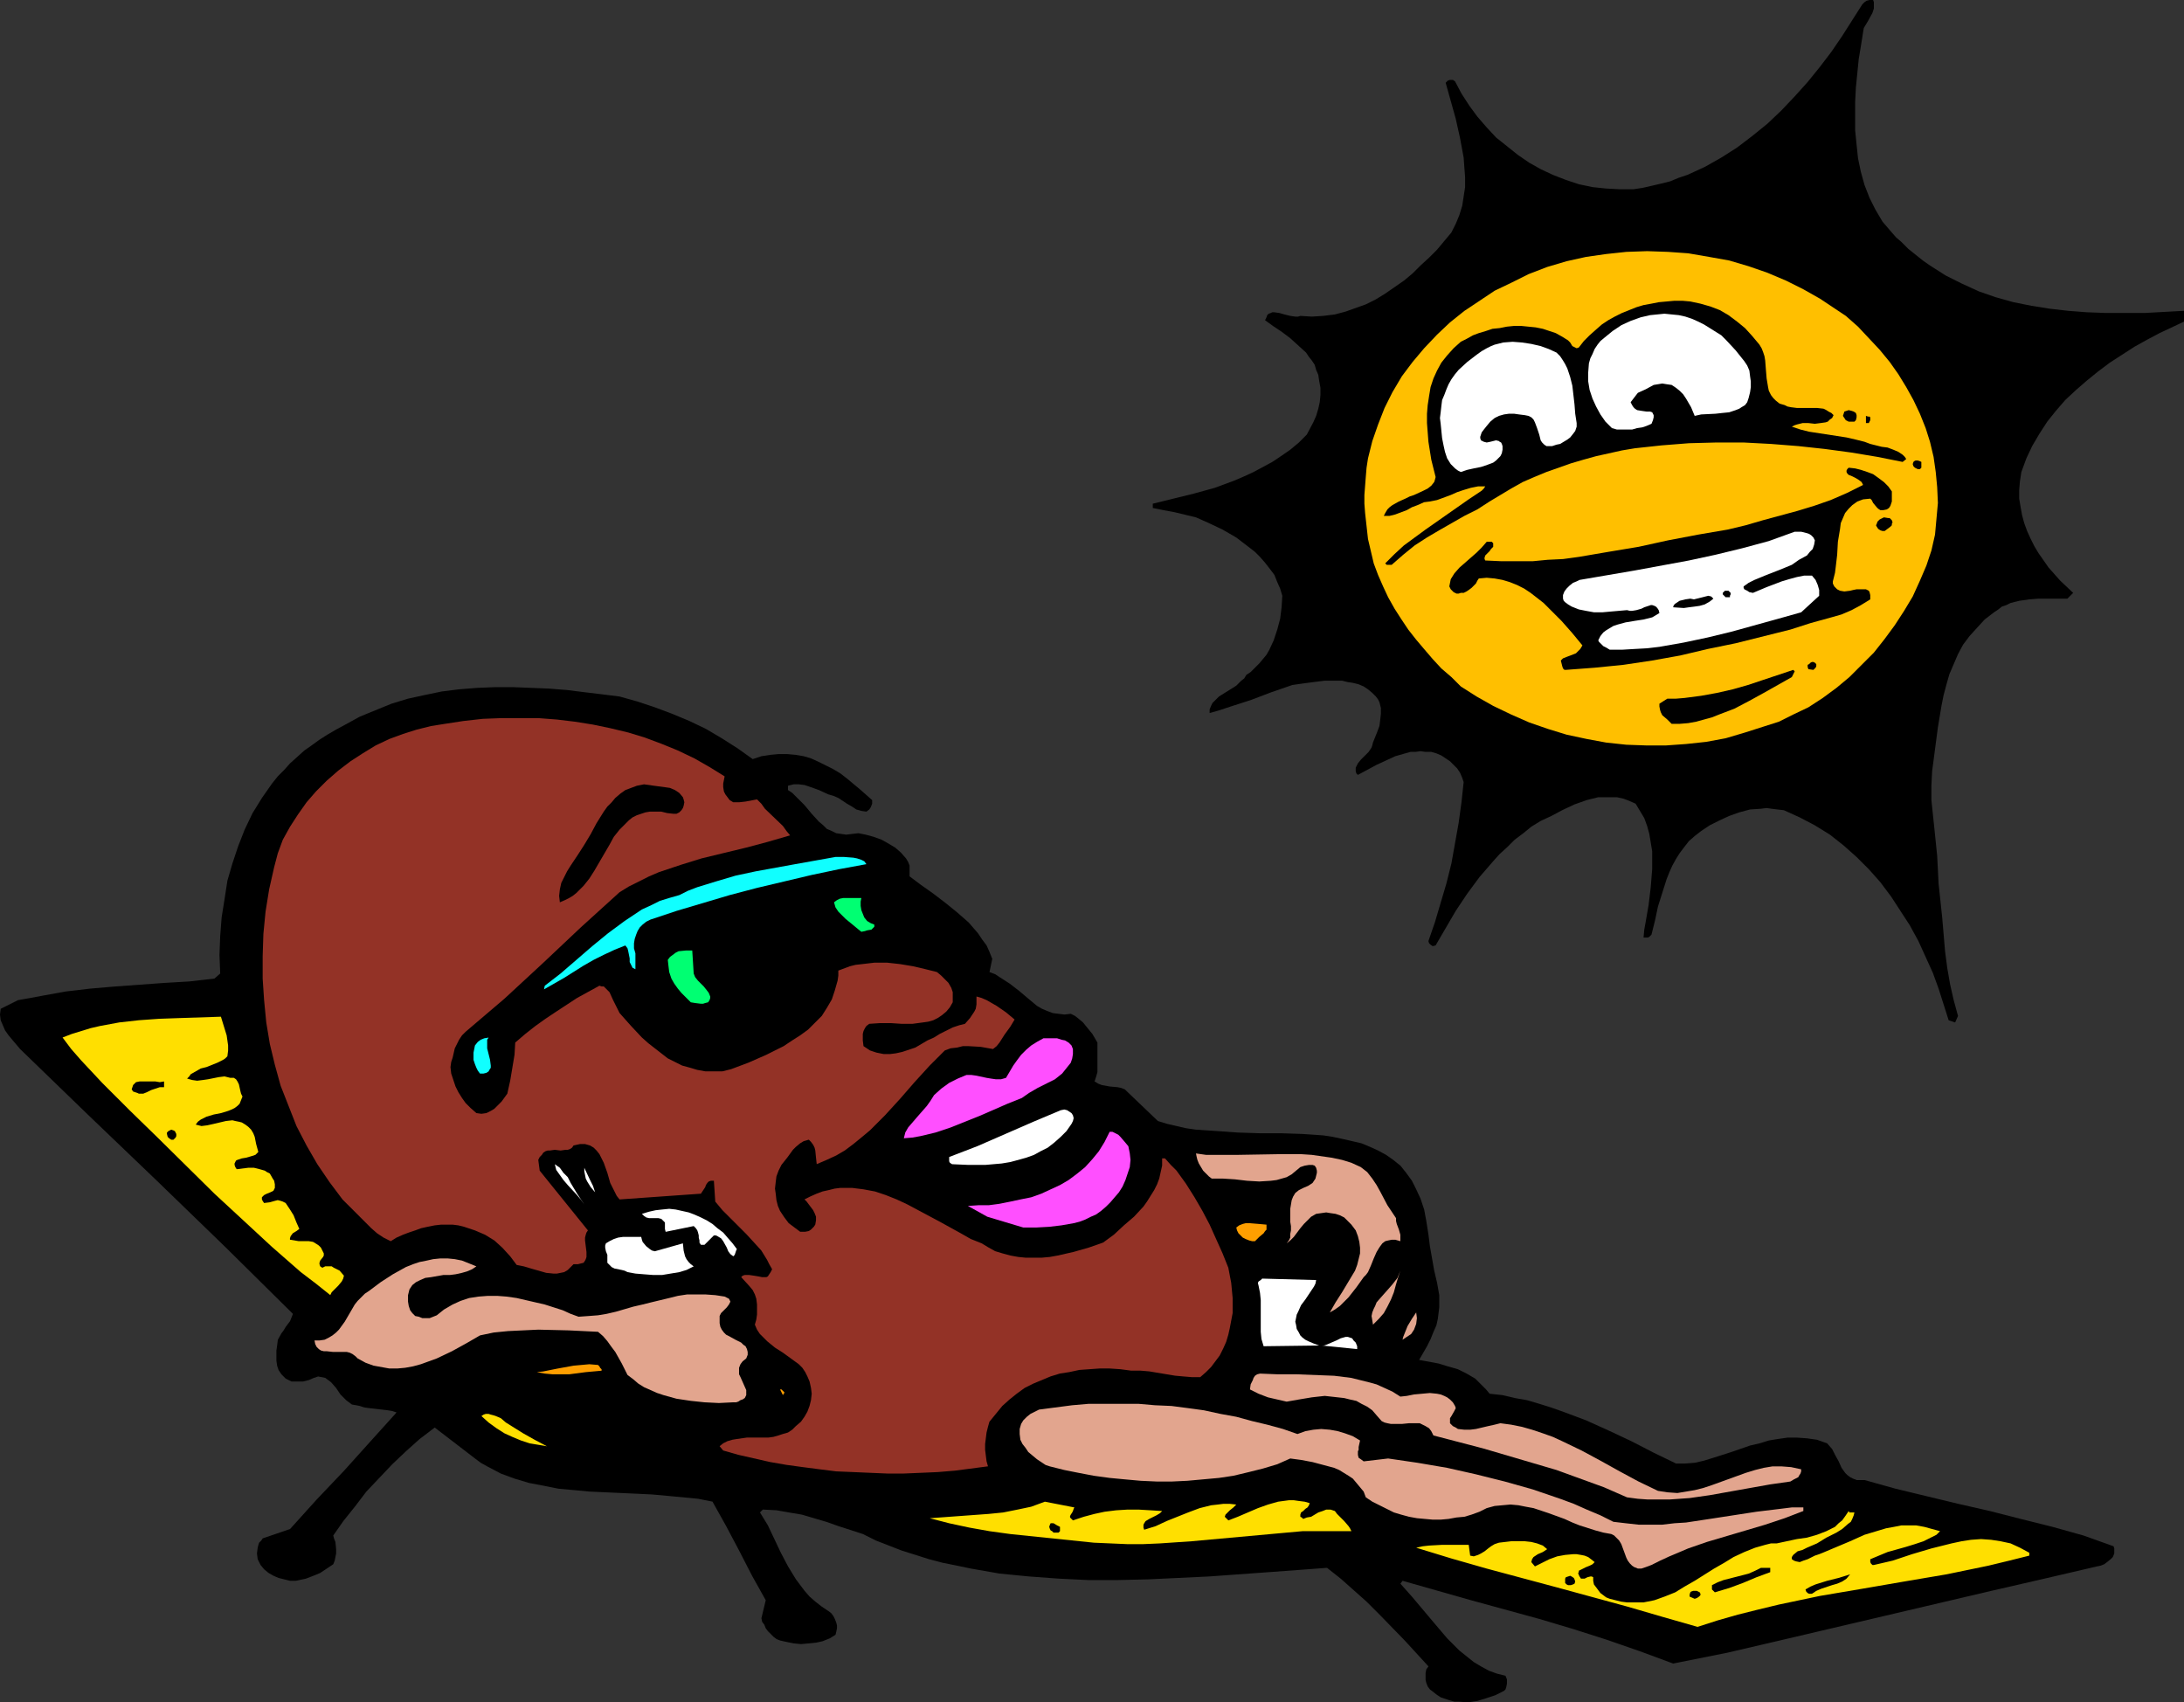 <?xml version="1.0" encoding="UTF-8" standalone="no"?>
<svg
   version="1.0"
   width="129.766mm"
   height="101.138mm"
   id="svg53"
   sodipodi:docname="Sunbathing.wmf"
   xmlns:inkscape="http://www.inkscape.org/namespaces/inkscape"
   xmlns:sodipodi="http://sodipodi.sourceforge.net/DTD/sodipodi-0.dtd"
   xmlns="http://www.w3.org/2000/svg"
   xmlns:svg="http://www.w3.org/2000/svg">
  <rect width="100%" height="100%" fill="#333333" stroke="none"/>
  <sodipodi:namedview
     id="namedview53"
     pagecolor="#ffffff"
     bordercolor="#000000"
     borderopacity="0.25"
     inkscape:showpageshadow="2"
     inkscape:pageopacity="0.0"
     inkscape:pagecheckerboard="0"
     inkscape:deskcolor="#d1d1d1"
     inkscape:document-units="mm" />
  <defs
     id="defs1">
    <pattern
       id="WMFhbasepattern"
       patternUnits="userSpaceOnUse"
       width="6"
       height="6"
       x="0"
       y="0" />
  </defs>
  <path
     style="fill:#000000;fill-opacity:1;fill-rule:evenodd;stroke:none"
     d="m 420.644,0 0.162,0.485 V 0.969 1.939 l -0.323,0.969 -0.97,1.777 -0.485,0.808 -0.485,0.808 -0.162,0.969 -0.485,3.07 -0.485,2.908 -0.323,3.231 -0.323,3.231 -0.162,3.231 v 3.07 3.231 l 0.323,3.231 0.323,3.07 0.646,3.07 0.808,2.908 1.131,2.908 1.293,2.585 1.616,2.747 0.97,1.131 0.97,1.131 1.131,1.292 1.131,0.969 1.616,1.616 1.616,1.292 1.616,1.292 1.616,1.131 3.555,2.262 3.555,1.777 3.878,1.777 3.717,1.292 4.04,1.131 4.04,0.808 4.04,0.646 4.202,0.485 4.202,0.323 4.363,0.162 h 4.202 4.363 l 8.888,-0.485 v 2.423 l -2.747,1.292 -2.747,1.292 -2.747,1.454 -2.909,1.616 -2.747,1.777 -2.747,1.777 -2.586,1.939 -2.586,2.1 -2.424,2.1 -2.424,2.262 -2.101,2.423 -1.939,2.423 -1.778,2.747 -1.616,2.747 -1.293,2.747 -1.131,3.07 -0.323,2.1 -0.162,1.939 v 1.939 l 0.323,1.939 0.323,1.777 0.485,1.777 0.646,1.777 0.808,1.777 0.808,1.616 0.97,1.616 1.131,1.616 1.131,1.616 2.586,2.908 2.909,2.747 -1.293,1.292 h -6.464 l -2.101,0.162 -2.262,0.323 -1.939,0.485 -0.97,0.485 -0.97,0.323 -0.808,0.646 -0.97,0.646 -2.101,1.616 -1.778,1.939 -1.616,1.777 -1.454,1.939 -1.131,2.1 -0.97,2.262 -0.97,2.262 -0.646,2.262 -0.646,2.423 -0.485,2.423 -0.808,4.847 -1.293,9.855 -0.162,3.231 v 3.231 l 0.323,3.07 0.323,3.07 0.646,6.301 0.162,3.07 0.162,3.231 0.808,7.593 0.646,7.593 0.485,3.716 0.646,3.716 0.808,3.554 0.97,3.554 -0.646,1.454 -1.454,-0.485 -1.131,-3.554 -1.131,-3.554 -1.293,-3.554 -1.616,-3.554 -1.616,-3.554 -1.939,-3.554 -2.101,-3.231 -2.101,-3.231 -2.424,-3.231 -2.586,-2.908 -2.747,-2.747 -2.909,-2.585 -3.07,-2.423 -3.394,-2.1 -3.394,-1.777 -1.778,-0.808 -1.778,-0.808 -1.454,-0.162 -1.293,-0.162 -1.131,-0.162 -1.293,0.162 -2.424,0.162 -2.424,0.646 -2.262,0.808 -2.101,0.969 -2.262,1.131 -1.939,1.292 -1.454,1.131 -1.293,1.131 -1.131,1.454 -0.97,1.292 -0.808,1.292 -0.808,1.454 -0.646,1.454 -0.646,1.616 -0.97,3.07 -0.97,3.07 -0.646,3.07 -0.808,3.231 -0.162,0.162 -0.323,0.323 -0.323,0.162 h -0.97 l 0.162,-1.777 0.323,-1.777 0.646,-3.716 0.485,-4.039 0.323,-4.039 v -2.1 -1.939 l -0.323,-1.939 -0.323,-1.939 -0.485,-1.777 -0.646,-1.777 -0.97,-1.616 -0.97,-1.616 -1.454,-0.646 -1.293,-0.485 -1.454,-0.323 h -1.293 -1.454 -1.454 l -1.293,0.323 -1.293,0.323 -2.747,0.969 -2.747,1.292 -2.424,1.292 -2.424,1.131 -2.101,1.292 -1.778,1.454 -1.939,1.454 -1.616,1.616 -1.778,1.616 -1.454,1.616 -3.07,3.554 -2.747,3.716 -2.586,3.877 -2.262,3.877 -2.262,3.877 -0.646,0.162 -0.485,-0.323 -0.323,-0.323 -0.162,-0.485 1.454,-4.201 1.293,-4.362 1.293,-4.362 1.131,-4.524 0.808,-4.524 0.808,-4.524 0.646,-4.685 0.485,-4.524 -0.323,-0.969 -0.485,-1.131 -0.646,-0.969 -0.808,-0.808 -0.808,-0.808 -0.97,-0.646 -0.97,-0.646 -1.131,-0.485 -1.131,-0.323 h -1.293 l -1.131,-0.162 -1.131,0.162 h -1.131 l -1.131,0.323 -2.262,0.646 -2.101,0.969 -2.101,0.969 -2.101,1.131 -2.101,1.131 -0.323,-0.323 -0.162,-0.485 v -0.485 -0.323 l 0.485,-0.969 0.646,-0.808 1.778,-1.777 0.646,-0.969 0.162,-0.485 0.162,-0.646 0.97,-2.423 0.485,-1.292 0.162,-1.292 0.162,-1.454 v -1.292 l -0.323,-1.292 -0.323,-0.646 -0.485,-0.646 -0.808,-0.808 -0.97,-0.808 -0.97,-0.646 -1.131,-0.485 -1.293,-0.323 -1.131,-0.162 -1.293,-0.323 h -1.293 -2.586 l -2.586,0.323 -2.424,0.323 -2.262,0.323 -4.686,1.616 -4.686,1.777 -4.525,1.454 -2.424,0.808 -2.262,0.646 v -0.808 l 0.323,-0.808 0.323,-0.646 0.485,-0.485 0.97,-0.969 1.293,-0.808 1.293,-0.808 1.293,-0.808 1.131,-1.131 0.646,-0.485 0.485,-0.808 0.97,-0.646 0.97,-0.969 0.97,-0.969 0.808,-0.969 0.808,-0.969 0.646,-1.131 0.97,-2.1 0.808,-2.423 0.646,-2.423 0.323,-2.585 0.162,-2.585 -0.485,-1.616 -0.646,-1.454 -0.646,-1.616 -0.97,-1.292 -1.131,-1.454 -1.131,-1.292 -1.131,-1.131 -1.454,-1.131 -2.747,-2.1 -3.07,-1.777 -3.07,-1.454 -1.454,-0.646 -1.454,-0.646 -4.686,-1.131 -2.586,-0.485 -2.424,-0.485 v -0.969 l 9.211,-2.262 4.686,-1.292 4.363,-1.616 2.262,-0.969 2.101,-0.969 2.101,-1.131 2.101,-1.131 1.939,-1.292 2.101,-1.454 1.939,-1.616 1.778,-1.777 1.454,-2.747 0.646,-1.454 0.485,-1.616 0.323,-1.454 0.162,-1.616 v -1.616 l -0.323,-1.777 -0.162,-1.131 -0.485,-1.131 -0.323,-1.131 -0.646,-0.969 -0.646,-0.808 -0.646,-0.969 -1.778,-1.616 -1.778,-1.616 -1.939,-1.454 -0.97,-0.646 -0.97,-0.646 -1.778,-1.292 0.323,-0.646 0.162,-0.485 0.323,-0.323 0.485,-0.162 0.323,-0.162 h 0.485 l 1.131,0.162 1.131,0.323 1.293,0.323 1.131,0.162 h 0.646 l 0.485,-0.162 2.586,0.162 2.586,-0.162 2.586,-0.323 2.424,-0.646 2.262,-0.808 2.262,-0.808 2.262,-1.131 2.101,-1.292 2.101,-1.454 2.101,-1.454 1.939,-1.616 1.778,-1.777 1.939,-1.777 1.778,-1.777 3.232,-3.877 0.97,-1.939 0.808,-1.939 0.646,-2.1 0.323,-2.1 0.323,-2.1 v -2.262 l -0.162,-2.1 -0.162,-2.262 -0.808,-4.362 -0.97,-4.362 -1.131,-4.039 -1.131,-4.039 0.323,-0.323 0.162,-0.162 0.485,-0.162 h 0.646 l 0.485,0.323 1.454,2.747 1.778,2.747 1.778,2.423 2.101,2.423 2.101,2.262 2.424,1.939 2.424,1.939 2.586,1.777 2.586,1.454 2.747,1.292 2.909,1.131 2.909,0.969 3.07,0.646 3.07,0.323 3.07,0.162 h 3.07 l 2.101,-0.323 2.101,-0.485 2.101,-0.485 1.939,-0.485 1.939,-0.808 1.939,-0.646 3.878,-1.777 3.717,-2.1 3.555,-2.262 3.394,-2.585 3.394,-2.747 3.07,-2.908 3.07,-3.231 2.909,-3.231 2.747,-3.393 2.586,-3.393 2.424,-3.554 2.262,-3.554 2.262,-3.554 0.485,-0.485 0.485,-0.323 L 419.836,0 Z"
     id="path1" />
  <path
     style="fill:#000000;fill-opacity:1;fill-rule:evenodd;stroke:none"
     d="m 412.08,17.287 0.162,5.655 0.162,2.747 0.162,2.747 0.323,2.585 0.485,2.747 0.485,2.585 0.646,2.585 0.808,2.423 0.97,2.423 0.97,2.423 1.293,2.262 1.293,2.262 1.616,2.1 1.778,2.1 1.778,2.1 1.293,1.454 2.747,2.747 1.293,1.292 1.454,1.131 1.454,0.969 1.616,0.969 1.454,0.969 3.232,1.616 3.394,1.292 3.394,1.131 3.555,0.808 3.555,0.646 3.717,0.485 3.717,0.485 3.717,0.323 7.595,0.323 7.434,0.162 -2.101,1.454 -2.101,1.616 -2.262,1.777 -2.262,1.616 -4.363,3.716 -2.262,1.777 -2.262,1.939 -1.939,2.1 -1.939,2.1 -1.778,2.262 -1.616,2.262 -1.454,2.423 -1.131,2.585 -0.97,2.585 -0.646,2.747 -0.162,3.07 v 3.231 l 0.323,3.07 0.646,2.908 0.485,1.454 0.485,1.454 0.646,1.292 0.646,1.454 0.808,1.292 0.808,1.131 0.97,1.292 1.131,1.131 v 0.808 l -2.101,0.323 -1.939,0.646 -1.939,0.646 -1.778,0.969 -1.939,1.131 -1.616,1.131 -1.616,1.454 -1.616,1.454 -1.454,1.616 -1.454,1.616 -1.131,1.777 -1.293,1.777 -0.97,1.939 -0.97,1.777 -0.646,1.777 -0.646,1.777 -0.646,3.231 -0.646,3.231 -0.485,3.231 -0.485,3.231 -0.646,6.786 -0.485,6.786 v 6.947 l 0.162,6.947 0.485,6.786 0.646,6.624 -2.747,-4.362 -3.232,-4.524 -3.394,-4.201 -1.778,-2.1 -1.939,-2.1 -2.101,-1.939 -1.939,-1.777 -2.262,-1.454 -2.262,-1.616 -2.262,-1.131 -2.424,-1.131 -2.586,-0.808 -2.586,-0.485 -1.939,-0.162 -1.939,-0.162 -1.778,0.162 -1.778,0.323 -1.778,0.323 -1.778,0.485 -1.616,0.646 -1.616,0.646 -1.616,0.808 -1.616,0.969 -2.909,2.1 -2.909,2.262 -2.909,2.423 -0.323,-3.877 -0.485,-1.777 -0.485,-1.939 -0.808,-1.616 -0.485,-0.808 -0.485,-0.808 -0.808,-0.646 -1.454,-1.292 -1.131,-0.485 -1.293,-0.485 -1.293,-0.323 -1.454,-0.162 h -1.293 -1.293 l -1.454,0.162 -2.586,0.646 -2.747,0.808 -2.424,1.131 -2.586,1.292 -2.262,1.131 -2.747,1.777 -2.586,2.1 -2.586,2.1 -2.424,2.423 -2.424,2.423 -2.101,2.423 -2.101,2.585 -1.939,2.747 0.323,-1.939 0.323,-1.939 0.485,-2.1 0.485,-2.1 1.131,-4.524 0.485,-2.262 0.323,-2.262 0.162,-2.1 v -2.1 l -0.162,-2.1 -0.646,-1.939 -0.323,-0.969 -0.485,-0.808 -0.646,-0.969 -0.646,-0.808 -0.646,-0.646 -0.97,-0.808 -1.131,-0.485 -0.97,-0.646 -1.616,-0.646 -1.616,-0.485 -1.778,-0.323 -1.616,-0.162 h -1.778 l -1.778,0.162 -1.616,0.323 -1.454,0.646 -0.323,-0.485 V 165.762 l 0.162,-0.646 0.323,-0.485 0.323,-0.485 0.323,-0.646 0.323,-0.485 0.162,-0.646 v -1.616 l -0.323,-1.777 -0.485,-1.454 -0.646,-1.454 -0.808,-1.454 -0.97,-1.131 -1.131,-1.131 -1.293,-0.969 -2.909,-0.808 -3.07,-0.323 -2.909,-0.162 -2.909,0.162 -2.747,0.323 -2.909,0.485 -5.656,1.131 1.454,-2.262 1.454,-2.423 1.454,-2.423 1.293,-2.423 0.485,-1.292 0.323,-1.454 0.323,-1.292 0.162,-1.292 v -1.454 l -0.162,-1.454 -0.323,-1.616 -0.485,-1.454 -0.485,-1.454 -0.808,-1.616 -0.808,-1.292 -0.97,-1.454 -1.131,-1.292 -1.131,-1.292 -2.262,-2.262 -2.747,-2.262 -2.747,-1.939 -2.909,-1.777 -2.747,-1.616 2.101,-0.646 2.262,-0.808 4.525,-1.616 2.262,-0.969 2.101,-1.131 2.262,-1.131 2.101,-1.292 1.939,-1.454 1.939,-1.454 1.616,-1.616 1.616,-1.939 1.293,-1.939 1.131,-2.1 0.808,-2.423 0.323,-1.131 0.323,-1.292 v -1.131 -1.131 l -0.162,-0.969 -0.162,-0.969 -0.646,-1.939 -0.808,-1.777 -0.97,-1.777 -1.131,-1.777 -2.101,-3.393 2.586,-0.646 2.586,-0.808 2.586,-0.808 2.586,-1.131 2.424,-1.131 2.586,-1.292 2.424,-1.292 2.262,-1.454 2.262,-1.616 2.262,-1.777 2.101,-1.777 1.939,-1.939 1.778,-2.1 1.778,-2.1 1.616,-2.262 1.454,-2.423 0.646,-2.1 0.485,-2.262 0.485,-2.262 0.323,-2.423 0.162,-2.262 v -2.262 l -0.162,-2.423 -0.162,-2.262 2.747,1.616 5.01,3.393 2.586,1.616 2.586,1.616 2.747,1.292 2.747,0.969 3.07,0.969 2.909,0.485 3.07,0.485 3.232,0.162 h 3.07 l 3.07,-0.162 3.232,-0.485 3.07,-0.646 2.909,-0.808 2.909,-0.969 2.747,-1.292 2.747,-1.454 2.424,-1.616 3.232,-1.939 3.232,-2.1 3.232,-2.423 3.07,-2.423 3.07,-2.747 2.747,-2.747 2.586,-2.908 z"
     id="path2" />
  <path
     style="fill:#000000;fill-opacity:1;fill-rule:evenodd;stroke:none"
     d="m 432.441,81.912 1.616,2.585 1.454,2.747 1.293,2.747 1.293,3.07 0.97,3.07 0.808,3.07 0.646,3.231 0.485,3.231 0.323,3.231 0.162,3.231 v 3.231 l -0.323,3.393 -0.323,3.07 -0.808,3.231 -0.808,3.07 -0.97,2.908 -0.97,2.262 -0.97,2.1 -1.131,2.1 -1.131,2.262 -1.293,1.939 -1.293,1.939 -1.293,1.939 -1.616,1.939 -1.454,1.777 -1.616,1.777 -3.394,3.393 -3.717,3.07 -3.717,2.747 -4.04,2.585 -4.202,2.423 -4.363,1.939 -4.363,1.777 -4.525,1.454 -4.686,1.131 -4.525,0.808 -4.525,0.485 -5.656,0.323 h -5.494 -2.747 l -2.747,-0.323 -2.586,-0.323 -2.747,-0.323 -2.586,-0.485 -5.333,-1.131 -2.586,-0.808 -2.586,-0.808 -2.424,-0.969 -2.424,-0.969 -2.424,-0.969 -2.424,-1.131 -2.262,-1.292 -2.262,-1.292 -4.525,-2.908 -1.939,-1.616 -2.101,-1.777 -1.939,-1.616 -1.939,-1.939 -1.778,-1.939 -1.778,-2.1 -1.616,-2.1 -1.616,-2.1 -1.616,-2.423 -1.293,-2.423 -1.454,-2.423 -0.97,-1.777 -0.808,-1.777 -0.808,-1.777 -0.646,-1.777 -1.131,-3.877 -0.808,-4.039 -0.485,-3.877 -0.323,-4.039 0.162,-4.039 0.323,-4.039 0.646,-4.039 0.97,-4.039 1.131,-3.877 1.616,-3.716 1.616,-3.716 2.101,-3.393 2.101,-3.393 2.586,-3.07 2.101,-2.423 2.101,-2.262 2.262,-2.1 2.424,-2.1 2.262,-1.939 2.424,-1.777 2.586,-1.616 2.586,-1.616 2.586,-1.454 2.747,-1.292 2.747,-1.131 2.747,-1.131 2.909,-0.969 2.909,-0.808 2.909,-0.808 2.909,-0.485 3.555,-0.646 3.555,-0.485 3.555,-0.323 3.717,-0.162 h 3.555 l 3.555,0.162 3.555,0.323 3.555,0.485 3.394,0.646 3.394,0.646 3.394,0.808 3.394,1.131 3.232,1.131 3.07,1.292 3.232,1.292 2.909,1.616 3.232,2.1 3.232,2.262 2.909,2.423 2.909,2.585 2.909,2.747 2.586,2.747 2.586,3.07 z"
     id="path3" />
  <path
     style="fill:#ffbf00;fill-opacity:1;fill-rule:evenodd;stroke:none"
     d="m 414.504,70.925 2.747,2.423 2.424,2.585 2.424,2.585 2.262,2.747 1.939,2.747 1.778,2.908 1.616,2.908 1.454,3.07 1.293,3.231 0.97,3.07 0.808,3.393 0.485,3.393 0.323,3.393 0.162,3.554 -0.323,3.554 -0.323,3.554 -0.808,3.554 -1.131,3.393 -1.454,3.393 -1.616,3.554 -1.939,3.231 -2.101,3.231 -2.262,3.07 -2.424,3.07 -2.747,2.747 -2.747,2.747 -2.909,2.423 -3.07,2.262 -3.232,2.1 -3.394,1.616 -3.232,1.616 -3.555,1.131 -4.04,1.292 -4.363,1.292 -4.363,0.808 -4.525,0.485 -4.525,0.323 h -4.363 l -4.525,-0.162 -4.525,-0.485 -4.363,-0.808 -4.525,-0.969 -4.202,-1.292 -4.202,-1.454 -4.04,-1.777 -4.04,-1.939 -3.717,-2.1 -3.555,-2.262 -2.101,-2.1 -2.262,-1.939 -1.939,-2.1 -1.939,-2.262 -1.778,-2.1 -1.778,-2.262 -1.616,-2.423 -1.454,-2.262 -1.454,-2.585 -1.131,-2.423 -1.131,-2.585 -0.97,-2.585 -0.646,-2.747 -0.646,-2.747 -0.323,-2.908 -0.323,-2.908 -0.162,-2.1 v -1.939 l 0.162,-2.1 0.162,-2.1 0.162,-1.939 0.323,-2.1 0.485,-1.939 0.485,-1.939 1.293,-3.716 1.454,-3.716 1.778,-3.554 2.101,-3.554 2.424,-3.231 2.586,-3.07 2.909,-3.07 2.909,-2.747 3.232,-2.585 3.394,-2.262 3.394,-2.262 3.717,-1.777 1.939,-0.969 1.939,-0.969 4.202,-1.616 4.363,-1.292 4.363,-0.969 4.525,-0.646 4.525,-0.485 4.686,-0.162 4.686,0.162 4.525,0.323 4.686,0.808 4.525,0.808 4.363,1.292 4.202,1.454 4.202,1.777 3.878,1.939 3.717,2.1 z"
     id="path4" />
  <path
     style="fill:#000000;fill-opacity:1;fill-rule:evenodd;stroke:none"
     d="m 395.112,77.388 0.485,0.808 0.323,0.808 0.323,0.969 0.162,0.969 0.162,2.1 0.162,1.939 0.323,1.939 0.162,0.808 0.485,0.969 0.485,0.646 0.646,0.646 0.808,0.646 1.131,0.323 0.646,0.323 0.808,0.162 1.293,0.162 h 4.525 l 1.454,0.162 0.646,0.323 0.485,0.323 0.646,0.323 0.485,0.485 -0.323,0.646 -0.485,0.323 -0.485,0.485 -0.485,0.162 -1.131,0.162 -1.293,0.162 -1.454,-0.162 h -1.293 l -1.293,0.323 -0.485,0.162 -0.646,0.323 1.939,0.646 1.939,0.485 4.202,0.646 4.202,0.646 2.101,0.485 1.939,0.485 1.293,0.485 2.586,0.646 1.293,0.162 1.293,0.485 1.131,0.485 0.97,0.646 0.485,0.485 0.323,0.485 -0.808,0.646 -5.656,-1.131 -5.818,-0.969 -5.979,-0.808 -5.979,-0.646 -6.141,-0.485 -6.141,-0.323 h -6.141 l -6.141,0.162 -6.141,0.485 -5.979,0.646 -2.909,0.485 -2.909,0.646 -2.909,0.646 -2.909,0.808 -2.747,0.808 -2.747,0.969 -2.747,0.969 -2.747,1.131 -2.586,1.131 -2.586,1.454 -2.424,1.454 -2.424,1.454 -2.747,1.777 -2.909,1.454 -5.656,3.231 -2.747,1.616 -2.747,1.777 -2.586,2.1 -2.586,2.262 h -0.323 -0.485 -0.323 l -0.323,-0.323 2.101,-2.1 2.101,-1.939 2.424,-1.777 2.424,-1.777 4.848,-3.393 4.848,-3.393 0.97,-0.646 0.97,-0.646 0.97,-0.646 0.485,-0.485 0.323,-0.485 h -1.616 l -1.616,0.323 -1.616,0.485 -1.454,0.485 -1.454,0.646 -3.07,1.131 -1.616,0.323 -1.293,0.162 -1.454,0.646 -1.293,0.485 -1.131,0.646 -1.293,0.485 -1.293,0.485 -1.293,0.323 h -1.293 l 0.323,-0.646 0.485,-0.808 0.485,-0.485 0.646,-0.485 1.454,-0.808 1.454,-0.646 0.97,-0.485 0.97,-0.323 2.101,-0.969 0.97,-0.485 0.808,-0.646 0.646,-0.808 0.162,-0.485 0.162,-0.646 -0.97,-3.877 -0.646,-4.039 -0.162,-2.1 -0.162,-2.1 v -2.1 l 0.162,-1.939 0.323,-2.1 0.323,-1.939 0.646,-1.939 0.808,-1.777 0.97,-1.777 1.293,-1.616 1.454,-1.616 1.616,-1.454 1.293,-0.646 1.454,-0.808 1.293,-0.485 1.616,-0.485 1.454,-0.485 1.616,-0.162 1.616,-0.323 1.616,-0.162 h 1.616 l 1.616,0.162 1.616,0.162 1.616,0.323 1.454,0.485 1.454,0.485 1.454,0.808 1.293,0.808 0.485,0.485 0.485,0.808 0.323,0.162 0.323,0.162 0.323,0.162 0.485,-0.162 1.131,-1.454 1.293,-1.292 1.454,-1.292 1.293,-1.131 1.454,-0.969 1.454,-0.808 1.616,-0.808 1.616,-0.646 1.616,-0.646 1.616,-0.485 1.778,-0.323 1.616,-0.323 1.778,-0.162 1.778,-0.162 h 1.778 l 1.778,0.162 2.262,0.485 2.262,0.646 2.101,0.808 1.939,1.131 1.939,1.454 1.778,1.454 1.616,1.777 z"
     id="path5" />
  <path
     style="fill:#ffffff;fill-opacity:1;fill-rule:evenodd;stroke:none"
     d="m 391.718,81.104 0.646,0.969 0.485,1.131 0.162,1.292 0.162,1.131 v 1.292 l -0.162,1.131 -0.323,1.292 -0.323,0.969 -0.485,0.646 -0.808,0.485 -0.485,0.323 -0.808,0.323 -1.454,0.485 -1.616,0.162 -1.454,0.162 -3.232,0.162 -1.454,0.323 -0.808,-1.939 -1.131,-1.939 -0.646,-0.969 -0.808,-0.808 -0.808,-0.646 -0.97,-0.646 -1.131,-0.162 -0.97,-0.162 -0.97,0.162 -0.97,0.162 -1.778,0.969 -1.778,0.808 -1.616,2.1 0.323,0.646 0.323,0.485 0.323,0.323 0.485,0.323 0.97,0.162 1.131,0.162 h 0.808 l 0.485,0.162 0.162,0.323 0.162,0.323 v 0.485 l -0.162,0.646 -0.323,0.808 -1.131,0.485 -0.97,0.323 -1.131,0.162 -1.131,0.323 h -2.262 -1.131 l -1.131,-0.323 -1.454,-1.454 -1.131,-1.616 -0.97,-1.777 -0.808,-1.777 -0.646,-1.939 -0.323,-1.939 v -1.939 l 0.162,-2.1 0.323,-1.131 0.485,-0.969 0.485,-1.131 0.646,-0.969 0.646,-0.808 0.97,-0.808 1.778,-1.454 1.939,-1.292 2.101,-0.969 2.262,-0.808 2.101,-0.485 1.616,-0.162 1.616,-0.162 1.616,0.162 1.616,0.162 1.454,0.323 1.454,0.485 1.454,0.646 1.293,0.646 1.293,0.808 1.293,0.808 1.293,0.808 1.131,1.131 2.101,2.262 z"
     id="path6" />
  <path
     style="fill:#ffffff;fill-opacity:1;fill-rule:evenodd;stroke:none"
     d="m 349.54,79.165 0.808,0.808 0.646,0.969 0.485,0.808 0.485,0.969 0.646,1.939 0.485,1.939 0.485,4.201 0.162,2.1 0.323,2.1 v 0.808 l -0.323,0.969 -0.485,0.646 -0.646,0.808 -0.646,0.485 -0.808,0.485 -0.808,0.485 -0.808,0.162 -0.97,0.323 h -0.808 -0.485 l -0.485,-0.323 -0.485,-0.485 -0.323,-0.485 -0.323,-1.292 -0.485,-1.454 -0.485,-1.292 -0.323,-0.646 -0.485,-0.485 -0.646,-0.323 -0.808,-0.162 -1.293,-0.162 -1.131,-0.162 h -1.131 l -1.131,0.162 -1.131,0.323 -0.97,0.485 -0.97,0.808 -0.808,0.969 -0.646,0.808 -0.485,0.646 -0.323,0.969 v 0.323 l 0.162,0.485 0.646,0.323 0.646,0.162 0.808,-0.162 1.293,-0.323 0.646,0.162 0.162,0.162 0.323,0.162 0.162,0.323 0.162,0.485 v 0.808 l -0.162,0.808 -0.323,0.646 -0.485,0.485 -0.485,0.485 -0.646,0.485 -1.293,0.485 -1.454,0.485 -1.616,0.323 -1.454,0.323 -1.454,0.485 -0.646,-0.323 -0.646,-0.485 -0.485,-0.485 -0.485,-0.485 -0.808,-1.292 -0.485,-1.454 -0.323,-1.454 -0.323,-1.616 -0.323,-3.231 -0.162,-1.292 0.162,-1.292 0.162,-1.454 0.162,-1.292 0.485,-1.131 0.485,-1.292 0.485,-1.131 0.646,-1.131 0.808,-1.131 0.808,-0.969 1.939,-1.777 2.101,-1.616 1.131,-0.808 1.131,-0.646 0.97,-0.485 0.808,-0.323 1.939,-0.485 2.101,-0.162 2.101,0.162 2.101,0.323 2.101,0.485 1.778,0.646 z"
     id="path7" />
  <path
     style="fill:#000000;fill-opacity:1;fill-rule:evenodd;stroke:none"
     d="m 416.928,93.221 v 0.485 l -0.162,0.646 -0.162,0.162 -0.162,0.162 h -0.323 -0.323 -0.323 -0.323 l -0.646,-0.323 -0.323,-0.485 -0.323,-0.485 0.162,-0.485 0.162,-0.485 0.485,-0.162 0.485,-0.162 0.646,0.162 0.485,0.162 0.485,0.323 z"
     id="path8" />
  <path
     style="fill:#000000;fill-opacity:1;fill-rule:evenodd;stroke:none"
     d="m 419.998,93.706 v 0.323 0.323 l -0.162,0.323 -0.162,0.323 v 0 h -0.646 v -1.616 l 0.485,0.162 h 0.323 z"
     id="path9" />
  <path
     style="fill:#000000;fill-opacity:1;fill-rule:evenodd;stroke:none"
     d="m 431.472,104.046 v 0.323 0.323 0.323 l -0.323,0.323 h -0.485 l -0.323,-0.162 -0.323,-0.162 -0.323,-0.323 -0.162,-0.485 0.162,-0.485 0.162,-0.162 0.323,-0.162 h 0.485 l 0.485,0.162 0.323,0.162 z"
     id="path10" />
  <path
     style="fill:#000000;fill-opacity:1;fill-rule:evenodd;stroke:none"
     d="m 424.846,110.346 v 1.131 1.131 l -0.162,0.485 -0.162,0.485 -0.323,0.485 -0.485,0.323 -0.808,0.162 h -0.646 l -0.485,-0.323 -0.323,-0.323 -0.808,-0.969 -0.323,-0.646 -0.323,-0.323 -1.616,0.162 -1.293,0.485 -1.131,0.808 -0.808,0.808 -0.808,0.969 -0.485,1.131 -0.485,1.131 -0.162,1.292 -0.485,2.908 -0.162,2.908 -0.323,2.747 -0.162,1.292 -0.323,1.292 -0.162,0.646 v 0.485 l 0.323,0.646 0.323,0.323 0.323,0.323 0.646,0.323 0.97,0.162 1.293,-0.162 0.646,-0.162 0.808,-0.162 h 1.293 0.808 l 0.646,0.323 0.162,0.323 0.162,0.646 v 0.969 l -2.101,1.292 -2.101,1.131 -2.262,0.969 -2.262,0.646 -4.686,1.292 -4.525,1.454 -12.282,3.07 -6.302,1.292 -6.141,1.454 -6.302,1.131 -6.464,0.969 -6.464,0.646 -6.464,0.485 h -0.323 l -0.323,-0.323 -0.162,-0.485 -0.162,-0.646 -0.162,-0.646 0.485,-0.485 0.808,-0.323 1.293,-0.485 0.808,-0.323 0.485,-0.485 0.485,-0.485 0.485,-0.808 -2.262,-2.747 -2.424,-2.747 -2.747,-2.747 -1.293,-1.292 -1.454,-1.131 -1.454,-1.131 -1.454,-0.969 -1.616,-0.808 -1.616,-0.646 -1.616,-0.485 -1.778,-0.323 -1.778,-0.162 -1.778,0.162 -0.323,0.485 -0.323,0.646 -0.97,0.969 -0.646,0.485 -0.485,0.323 -0.646,0.323 h -0.646 l -0.485,0.162 h -0.485 l -0.323,-0.162 -0.323,-0.162 -0.646,-0.646 -0.323,-0.646 0.162,-0.808 0.162,-0.808 0.808,-1.292 1.131,-1.292 1.293,-1.131 1.293,-1.131 1.293,-1.131 1.131,-1.131 1.131,-1.292 h 1.131 l 0.323,0.323 v 0.323 0.485 l -0.485,0.485 -0.323,0.485 -0.485,0.485 -0.485,0.485 -0.162,0.485 v 0.323 l 0.162,0.323 3.555,0.162 h 3.555 3.555 l 3.394,-0.323 3.394,-0.162 3.555,-0.485 6.626,-1.131 6.787,-1.131 6.626,-1.454 6.787,-1.292 6.626,-1.131 4.04,-0.969 3.878,-1.131 7.757,-2.1 3.717,-1.131 3.717,-1.292 3.717,-1.616 3.555,-1.777 -0.162,-0.323 -0.162,-0.323 -0.646,-0.485 -0.808,-0.485 -0.646,-0.323 -0.808,-0.323 -0.323,-0.323 -0.162,-0.323 v -0.323 l 0.162,-0.323 0.323,-0.323 1.454,0.162 1.293,0.323 1.454,0.485 1.293,0.485 1.131,0.808 1.293,0.969 0.97,0.969 z"
     id="path11" />
  <path
     style="fill:#000000;fill-opacity:1;fill-rule:evenodd;stroke:none"
     d="m 424.846,116.809 0.162,0.485 -0.162,0.323 v 0.323 l -0.323,0.323 -0.646,0.485 -0.646,0.485 h -0.485 l -0.485,-0.162 -0.485,-0.323 -0.323,-0.485 -0.162,-0.323 0.162,-0.323 0.162,-0.485 0.162,-0.162 0.323,-0.323 0.323,-0.162 0.646,-0.323 0.97,0.162 h 0.323 z"
     id="path12" />
  <path
     style="fill:#ffffff;fill-opacity:1;fill-rule:evenodd;stroke:none"
     d="m 407.555,121.333 -0.162,0.969 -0.323,0.969 -0.646,0.646 -0.646,0.808 -1.778,0.969 -1.616,1.131 -2.747,1.131 -2.909,1.131 -2.747,1.131 -1.293,0.646 -1.131,0.808 v 0.323 l 0.162,0.323 0.646,0.323 0.485,0.323 0.808,0.162 3.07,-1.292 3.394,-1.292 1.616,-0.485 1.778,-0.485 1.616,-0.323 h 1.778 l 0.808,0.969 0.485,1.131 0.323,1.131 v 1.292 l -4.04,3.716 -5.171,1.454 -10.504,2.908 -5.333,1.292 -5.333,1.131 -5.494,0.969 -2.747,0.323 -2.909,0.162 -2.747,0.162 h -2.747 l -0.808,-0.485 -0.646,-0.323 -0.646,-0.646 -0.323,-0.323 -0.162,-0.323 0.485,-0.969 0.646,-0.808 0.646,-0.485 0.808,-0.485 0.808,-0.485 0.97,-0.323 1.778,-0.485 1.939,-0.323 2.101,-0.323 1.939,-0.485 0.808,-0.485 0.808,-0.485 -0.162,-0.646 -0.323,-0.485 -0.323,-0.323 -0.323,-0.162 -0.485,-0.162 h -0.323 l -0.97,0.323 -0.485,0.162 -0.646,0.323 -1.131,0.323 -0.97,0.162 h -0.485 l -0.646,-0.162 -3.717,0.323 -1.778,0.162 h -1.939 l -1.778,-0.323 -1.616,-0.323 -1.616,-0.646 -0.808,-0.485 -0.646,-0.485 -0.323,-0.323 -0.162,-0.485 v -0.808 l 0.323,-0.808 0.485,-0.646 0.646,-0.646 0.808,-0.646 0.808,-0.323 0.646,-0.323 12.282,-2.1 6.141,-1.131 6.141,-1.131 5.979,-1.292 5.979,-1.454 5.979,-1.616 5.818,-2.1 h 1.454 l 1.293,0.323 0.485,0.162 0.485,0.323 0.485,0.485 z"
     id="path13" />
  <path
     style="fill:#000000;fill-opacity:1;fill-rule:evenodd;stroke:none"
     d="m 388.648,133.45 -0.162,0.323 v 0.162 0.162 h -0.485 -0.485 l -0.323,-0.323 -0.323,-0.323 v -0.323 l 0.323,-0.323 0.162,-0.162 h 0.808 l 0.162,0.162 0.323,0.323 z"
     id="path14" />
  <path
     style="fill:#000000;fill-opacity:1;fill-rule:evenodd;stroke:none"
     d="m 384.769,134.419 -0.808,0.646 -1.131,0.646 -1.131,0.323 -1.131,0.162 -1.293,0.162 -1.131,0.162 -2.424,-0.162 0.162,-0.485 0.323,-0.323 0.485,-0.323 0.485,-0.323 1.293,-0.323 1.131,-0.162 0.808,0.162 0.646,-0.162 0.646,-0.162 0.646,-0.162 0.646,-0.162 0.646,-0.162 0.646,0.162 z"
     id="path15" />
  <path
     style="fill:#000000;fill-opacity:1;fill-rule:evenodd;stroke:none"
     d="m 407.878,149.121 v 0.485 l -0.162,0.323 -0.162,0.162 -0.323,0.323 -1.131,-0.162 -0.162,-0.485 v -0.485 l 0.323,-0.162 0.323,-0.323 0.323,-0.162 h 0.323 l 0.323,0.162 z"
     id="path16" />
  <path
     style="fill:#000000;fill-opacity:1;fill-rule:evenodd;stroke:none"
     d="m 403.03,150.737 -0.646,1.292 -6.302,3.554 -3.232,1.777 -3.394,1.777 -3.394,1.292 -1.616,0.646 -1.778,0.485 -1.778,0.485 -1.778,0.323 -1.939,0.162 h -1.778 l -0.97,-0.969 -1.131,-0.969 -0.323,-0.646 -0.162,-0.485 -0.162,-0.808 v -0.646 l 1.778,-1.131 h 1.939 l 1.939,-0.162 3.717,-0.485 3.555,-0.646 3.555,-0.808 3.394,-0.969 3.394,-1.131 6.787,-2.262 z"
     id="path17" />
  <path
     style="fill:#000000;fill-opacity:1;fill-rule:evenodd;stroke:none"
     d="m 169.033,170.447 1.939,-0.646 2.101,-0.323 1.778,-0.162 h 1.939 l 1.778,0.162 1.939,0.323 1.616,0.485 1.778,0.808 1.616,0.808 1.616,0.808 1.616,0.969 1.454,1.131 2.909,2.423 2.747,2.423 v 0.485 0.323 l -0.323,0.808 -0.323,0.485 -0.646,0.485 -1.131,-0.162 -1.131,-0.323 -0.97,-0.646 -1.131,-0.646 -1.939,-1.292 -1.131,-0.485 -1.131,-0.323 -2.101,-0.969 -2.262,-0.808 -0.97,-0.323 -1.293,-0.162 h -1.131 l -1.293,0.323 v 0.969 l 0.97,0.646 0.97,0.969 1.778,1.777 0.808,0.969 0.808,0.969 1.616,1.777 0.97,0.808 0.808,0.808 1.131,0.485 0.97,0.485 1.131,0.162 1.131,0.162 1.293,-0.162 1.454,-0.162 1.616,0.323 1.778,0.485 1.778,0.646 1.454,0.808 1.616,0.969 1.293,1.131 1.131,1.292 0.485,0.808 0.323,0.808 v 2.423 l 2.586,1.939 2.747,1.939 2.747,2.1 2.586,2.1 2.586,2.262 2.101,2.423 0.97,1.454 0.97,1.292 0.646,1.454 0.646,1.616 v -0.162 l -0.646,3.07 1.293,0.485 0.97,0.646 2.262,1.454 2.101,1.616 2.101,1.777 1.939,1.616 1.131,0.646 1.131,0.485 1.293,0.485 1.293,0.162 1.293,0.162 1.454,-0.162 0.97,0.485 0.808,0.646 0.97,0.808 0.646,0.808 1.454,1.777 1.131,1.939 v 0.969 1.131 1.131 1.131 2.262 l -0.323,1.131 -0.323,0.969 0.808,0.485 0.808,0.323 1.778,0.323 1.778,0.162 0.808,0.162 0.808,0.323 7.434,7.109 2.101,0.646 2.101,0.485 2.101,0.485 2.262,0.323 4.686,0.323 4.686,0.323 4.848,0.162 h 4.848 l 4.848,0.162 4.686,0.323 2.101,0.323 2.262,0.485 2.101,0.485 2.101,0.485 1.939,0.808 1.778,0.808 1.778,0.969 1.616,1.131 1.616,1.292 1.293,1.616 1.293,1.777 0.97,1.939 0.97,2.1 0.808,2.423 0.485,2.585 0.485,3.07 0.323,2.585 0.485,2.747 0.485,2.747 0.646,2.747 0.485,2.747 v 2.747 l -0.162,1.292 -0.162,1.292 -0.323,1.454 -0.646,1.454 -0.646,1.616 -0.808,1.616 -1.778,3.07 4.363,0.808 2.101,0.646 2.262,0.646 1.939,0.969 1.939,1.131 0.808,0.808 0.808,0.808 0.808,0.808 0.808,0.969 2.909,0.323 2.747,0.646 2.747,0.485 2.747,0.808 2.586,0.808 2.747,0.969 5.171,1.939 5.01,2.262 5.171,2.423 5.01,2.585 5.01,2.423 h 2.101 l 2.101,-0.162 2.101,-0.485 2.101,-0.646 4.04,-1.292 4.202,-1.454 2.101,-0.485 2.101,-0.646 1.939,-0.323 2.262,-0.323 h 2.101 l 2.262,0.162 2.262,0.323 2.262,0.808 1.131,1.292 0.646,1.292 0.808,1.454 0.646,1.454 0.808,1.131 0.485,0.485 0.646,0.485 0.646,0.323 0.808,0.323 h 0.808 0.97 l 6.949,1.939 14.059,3.393 7.11,1.616 6.949,1.777 7.11,1.777 6.949,1.939 6.787,2.423 0.162,0.485 v 0.323 0.808 l -0.323,0.808 -0.485,0.485 -0.808,0.646 -0.646,0.485 -0.808,0.323 -0.808,0.162 -11.797,2.747 -11.958,2.747 -47.51,11.148 -11.797,2.747 -12.12,2.423 -7.434,-2.747 -7.434,-2.585 -7.595,-2.423 -7.595,-2.262 -15.352,-4.201 -15.352,-4.362 -0.485,0.646 1.293,1.454 1.293,1.454 2.586,3.07 2.586,3.07 2.747,3.231 1.454,1.454 1.293,1.292 1.616,1.292 1.616,1.292 1.616,0.969 1.778,0.969 1.778,0.646 1.939,0.485 0.323,0.808 v 0.969 l -0.162,0.808 -0.162,0.485 -0.323,0.323 -1.939,0.969 -1.939,0.646 -2.101,0.646 -2.101,0.323 -2.101,-0.162 h -0.97 l -1.131,-0.323 -0.97,-0.323 -0.97,-0.323 -0.97,-0.646 -0.808,-0.646 -0.646,-0.485 -0.485,-0.646 -0.323,-0.808 -0.162,-0.646 v -0.808 -0.808 l 0.162,-0.808 0.485,-0.646 -5.333,-5.816 -5.656,-5.816 -2.909,-2.908 -2.909,-2.585 -2.909,-2.585 -3.07,-2.423 -6.464,0.485 -6.626,0.485 -13.413,0.969 -6.787,0.323 -6.787,0.323 -6.787,0.162 h -6.787 l -6.626,-0.323 -6.626,-0.485 -6.626,-0.646 -6.464,-1.131 -3.07,-0.646 -3.232,-0.646 -3.07,-0.808 -3.07,-0.969 -3.07,-0.969 -2.909,-1.131 -2.909,-1.131 -2.909,-1.454 -5.494,-1.777 -2.747,-0.969 -2.747,-0.808 -2.747,-0.808 -2.909,-0.485 -2.747,-0.485 -3.07,-0.162 -0.646,0.646 v 0 l 1.778,2.908 1.454,3.07 1.454,3.07 1.616,3.07 1.778,2.908 0.97,1.292 0.97,1.292 1.131,1.292 1.293,1.131 1.454,1.131 1.454,0.969 0.646,0.485 0.485,0.646 0.323,0.646 0.323,0.808 0.162,0.646 v 0.646 l -0.162,0.808 -0.162,0.646 -1.293,0.808 -1.616,0.646 -1.454,0.323 -1.616,0.162 -1.778,0.162 -1.616,-0.162 -1.616,-0.323 -1.454,-0.323 -0.808,-0.323 -0.646,-0.485 -0.646,-0.646 -0.646,-0.646 -0.485,-0.646 -0.323,-0.808 -0.485,-0.646 -0.162,-0.808 0.97,-4.039 -3.07,-5.493 -2.909,-5.655 -2.909,-5.493 -3.07,-5.493 -3.232,-0.646 -3.394,-0.323 -3.394,-0.323 -3.555,-0.323 -3.394,-0.162 -3.555,-0.162 -7.11,-0.323 -3.394,-0.323 -3.555,-0.323 -3.232,-0.646 -3.394,-0.646 -3.232,-0.969 -3.07,-1.131 -3.07,-1.616 -1.454,-0.808 -1.293,-0.969 -9.05,-6.947 -3.394,2.585 -3.07,2.747 -3.07,2.908 -2.909,3.07 -2.909,3.07 -2.586,3.393 -2.586,3.231 -2.262,3.231 0.162,0.646 0.323,0.808 0.162,1.616 v 0.969 l -0.162,0.808 -0.162,0.808 -0.323,0.808 -0.97,0.646 -0.97,0.646 -0.97,0.646 -1.131,0.485 -2.101,0.808 -2.262,0.485 h -1.293 l -1.293,-0.323 -1.293,-0.323 -1.131,-0.485 -1.131,-0.646 -0.97,-0.808 -0.808,-0.969 -0.646,-1.292 -0.162,-1.292 0.162,-1.292 0.162,-0.646 0.162,-0.485 0.485,-0.485 0.323,-0.485 6.141,-2.1 5.979,-6.624 6.141,-6.462 5.818,-6.462 5.979,-6.624 -0.97,-0.323 -0.97,-0.162 -4.202,-0.485 -1.131,-0.162 -0.97,-0.323 -0.808,-0.162 -0.97,-0.162 -0.646,-0.485 -0.646,-0.485 -1.293,-1.292 -0.97,-1.454 -1.131,-1.292 -0.646,-0.485 -0.646,-0.485 -0.808,-0.162 -0.808,-0.162 -0.97,0.323 -1.131,0.485 -1.293,0.323 h -1.454 -1.131 l -0.646,-0.323 -0.646,-0.323 -0.97,-0.969 -0.646,-0.969 -0.323,-0.969 -0.162,-1.131 v -1.131 -1.131 l 0.162,-1.131 0.162,-1.292 0.808,-1.454 0.485,-0.646 0.485,-0.808 0.97,-1.292 0.323,-0.808 0.323,-0.808 L 50.581,279.986 35.229,265.122 19.715,250.259 4.525,235.557 2.747,233.456 1.939,232.487 1.131,231.356 0.646,230.225 0.162,229.094 0,227.802 l 0.162,-1.292 3.878,-1.939 2.747,-0.485 2.586,-0.485 5.333,-0.969 5.494,-0.646 5.656,-0.485 11.15,-0.808 5.494,-0.323 5.656,-0.646 1.293,-1.131 -0.162,-4.201 0.162,-4.201 0.323,-4.201 0.646,-4.039 0.646,-4.201 1.131,-3.877 1.293,-3.877 1.454,-3.716 1.778,-3.716 2.101,-3.393 1.131,-1.616 1.131,-1.616 1.293,-1.616 1.454,-1.454 1.293,-1.454 1.616,-1.454 1.616,-1.454 1.616,-1.131 1.778,-1.292 1.778,-1.131 1.939,-1.131 2.101,-1.131 3.232,-1.777 3.555,-1.454 3.555,-1.454 3.717,-1.131 3.717,-0.808 3.878,-0.808 3.878,-0.485 4.04,-0.323 4.04,-0.162 h 4.04 l 4.04,0.162 4.04,0.162 4.04,0.323 3.878,0.485 4.04,0.485 3.878,0.485 4.04,1.131 3.878,1.292 3.878,1.454 3.878,1.616 3.717,1.777 3.555,2.1 3.555,2.262 z"
     id="path18" />
  <path
     style="fill:#933226;fill-opacity:1;fill-rule:evenodd;stroke:none"
     d="m 162.731,174.325 -0.162,0.808 -0.162,0.808 v 0.808 l 0.162,0.969 0.323,0.646 0.485,0.646 0.485,0.646 0.808,0.485 h 1.293 l 1.454,-0.162 2.586,-0.485 0.97,0.969 0.808,1.131 4.04,3.877 0.808,1.131 0.808,0.969 -5.01,1.454 -4.848,1.292 -10.019,2.423 -4.686,1.454 -4.848,1.616 -2.262,0.969 -2.262,1.131 -2.262,1.131 -2.101,1.292 -8.726,7.917 -8.565,8.078 -8.565,7.917 -4.363,3.716 -4.363,3.716 -0.808,0.808 -0.646,0.969 -0.485,0.969 -0.485,0.969 -0.485,2.1 -0.323,0.969 -0.162,1.131 0.162,1.454 0.485,1.454 0.485,1.454 0.646,1.292 0.808,1.292 0.808,1.131 1.131,1.131 1.293,1.131 1.131,0.162 1.131,-0.162 0.97,-0.485 0.808,-0.485 0.808,-0.808 0.808,-0.808 1.293,-1.777 0.646,-2.908 0.485,-2.908 0.485,-2.908 0.162,-2.747 2.262,-1.939 2.262,-1.777 2.262,-1.616 2.424,-1.616 4.686,-3.07 5.01,-2.747 0.485,0.162 h 0.485 l 0.646,0.646 0.646,0.646 0.808,1.777 0.97,1.939 0.485,0.969 2.586,2.908 2.424,2.585 1.454,1.292 1.454,1.131 1.454,1.131 1.454,1.131 1.616,0.808 1.616,0.808 1.778,0.485 1.616,0.485 1.778,0.323 h 1.939 1.939 l 1.939,-0.485 3.878,-1.454 4.04,-1.777 1.939,-0.969 1.939,-0.969 1.939,-1.292 1.778,-1.131 1.778,-1.292 1.616,-1.616 1.454,-1.454 1.131,-1.777 1.131,-1.939 0.646,-1.939 0.646,-2.262 0.162,-1.131 v -1.131 l 1.293,-0.485 1.293,-0.485 1.293,-0.323 1.454,-0.162 2.747,-0.323 h 2.909 l 2.909,0.323 2.909,0.485 2.747,0.646 2.586,0.646 0.97,0.808 0.808,0.808 0.808,0.808 0.646,1.131 0.323,0.969 v 1.131 1.131 l -0.646,1.131 -0.808,0.969 -0.97,0.808 -0.97,0.646 -0.97,0.485 -1.131,0.323 -1.131,0.162 -2.424,0.323 h -2.424 l -2.424,-0.162 h -2.424 l -2.424,0.162 -0.646,0.485 -0.323,0.485 -0.323,0.646 -0.162,0.646 v 1.454 l 0.162,1.292 1.454,0.969 1.454,0.485 1.616,0.323 h 1.454 l 1.293,-0.162 1.454,-0.323 2.909,-0.969 2.747,-1.616 1.454,-0.646 1.293,-0.808 2.909,-1.454 1.454,-0.485 1.293,-0.323 1.131,-1.292 0.97,-1.454 0.323,-0.646 0.162,-0.969 v -0.808 -0.969 l 1.131,0.323 1.131,0.485 2.262,1.292 2.101,1.454 1.939,1.616 -0.97,1.616 -1.293,1.777 -1.131,1.777 -0.646,0.808 -0.808,0.646 -2.747,-0.485 -2.747,-0.162 h -1.293 l -1.293,0.323 -1.454,0.162 -1.293,0.485 -1.778,1.777 -1.616,1.616 -3.394,3.716 -3.232,3.716 -3.394,3.716 -3.394,3.393 -1.939,1.616 -1.778,1.454 -1.939,1.454 -1.939,1.131 -2.101,0.969 -2.262,0.969 -0.162,-1.454 -0.162,-1.616 -0.162,-0.646 -0.323,-0.646 -0.485,-0.646 -0.485,-0.485 -1.131,0.323 -0.808,0.485 -0.97,0.808 -0.646,0.646 -1.293,1.777 -0.646,0.808 -0.646,0.808 -0.646,1.292 -0.485,1.292 -0.162,1.292 -0.162,1.454 0.162,1.131 0.162,1.454 0.323,1.292 0.485,1.131 0.97,1.454 0.97,1.292 1.293,0.969 1.293,0.969 h 1.131 l 0.808,-0.162 0.485,-0.323 0.323,-0.323 0.323,-0.323 0.323,-0.485 0.162,-0.969 v -0.808 l -0.323,-0.808 -0.323,-0.646 -0.97,-1.292 -0.485,-0.646 -0.485,-0.485 1.293,-0.646 1.454,-0.646 1.293,-0.485 1.454,-0.323 1.293,-0.323 1.293,-0.162 h 2.586 l 2.586,0.323 2.586,0.485 2.424,0.808 2.424,0.969 2.424,1.131 2.424,1.292 4.848,2.585 4.686,2.585 2.262,1.292 2.424,0.969 1.616,0.969 1.454,0.808 1.616,0.485 1.778,0.485 1.778,0.323 1.616,0.162 h 1.939 1.778 l 1.778,-0.162 1.778,-0.323 3.555,-0.808 3.394,-0.969 3.232,-1.131 2.424,-1.777 2.262,-2.1 2.262,-1.939 2.101,-2.262 0.808,-1.131 0.808,-1.292 0.808,-1.292 0.646,-1.292 0.485,-1.292 0.323,-1.454 0.323,-1.454 v -1.616 h 0.646 l 1.293,1.454 1.293,1.292 2.101,2.908 1.939,3.07 1.778,3.07 1.616,3.07 1.454,3.231 1.454,3.231 1.293,3.231 0.646,3.393 0.323,3.393 v 1.777 1.616 l -0.646,3.393 -0.323,1.454 -0.485,1.616 -0.646,1.454 -0.808,1.616 -0.97,1.292 -0.97,1.292 -1.131,1.131 -1.293,1.131 h -1.939 l -1.939,-0.162 -1.778,-0.162 -1.939,-0.323 -3.878,-0.646 -1.939,-0.162 h -2.101 l -2.424,-0.323 -2.424,-0.162 h -2.262 l -2.262,0.162 -2.262,0.162 -2.262,0.485 -2.101,0.323 -2.101,0.646 -1.939,0.808 -1.939,0.808 -1.939,0.969 -1.778,1.292 -1.616,1.292 -1.616,1.454 -1.454,1.777 -1.454,1.777 -0.323,1.131 -0.323,1.292 -0.162,1.292 -0.162,1.292 v 1.292 l 0.162,1.292 0.162,1.292 0.323,1.131 -3.717,0.485 -3.717,0.485 -3.878,0.323 -3.717,0.162 -3.878,0.162 h -3.717 l -3.878,-0.162 -3.717,-0.162 -3.878,-0.162 -3.878,-0.485 -3.717,-0.485 -3.555,-0.485 -3.717,-0.646 -3.555,-0.808 -3.555,-0.808 -3.394,-0.969 -0.808,-0.969 0.808,-0.646 0.97,-0.485 1.131,-0.323 0.97,-0.162 2.262,-0.323 h 2.424 2.424 l 1.131,-0.162 1.131,-0.323 0.97,-0.323 1.131,-0.323 0.97,-0.646 0.808,-0.808 1.131,-0.969 0.808,-1.131 0.646,-1.131 0.485,-1.292 0.323,-1.292 0.162,-1.454 -0.162,-1.292 -0.323,-1.454 -0.485,-1.131 -0.485,-0.969 -0.646,-0.969 -0.808,-0.808 -1.778,-1.292 -1.778,-1.292 -1.778,-1.131 -1.778,-1.454 -0.808,-0.808 -0.808,-0.808 -0.646,-0.969 -0.485,-1.131 0.323,-1.131 0.162,-1.131 v -1.131 -1.131 l -0.162,-1.292 -0.323,-0.969 -0.485,-0.969 -0.808,-0.969 -1.778,-1.939 0.323,-0.323 0.485,-0.162 h 0.485 0.485 l 1.131,0.162 0.97,0.162 0.808,0.162 h 0.485 0.485 l 0.323,-0.162 0.323,-0.485 0.323,-0.485 0.323,-0.646 -0.646,-1.131 -0.485,-0.969 -1.293,-2.1 -1.616,-1.777 -1.778,-1.939 -3.555,-3.554 -1.778,-1.777 -1.616,-1.939 -0.323,-4.847 v 0.162 h -0.646 l -0.485,0.162 -0.323,0.323 -0.323,0.485 -0.162,0.485 -0.323,0.485 -0.323,0.485 -0.323,0.485 -18.261,1.292 -0.646,-0.808 -0.485,-0.969 -0.485,-0.969 -0.485,-0.969 -0.646,-2.262 -0.808,-2.262 -0.485,-0.969 -0.485,-0.969 -0.646,-0.808 -0.646,-0.646 -0.808,-0.485 -1.131,-0.323 h -1.131 l -1.454,0.323 -0.323,0.485 -0.485,0.323 -0.485,0.162 h -0.485 l -1.131,0.162 -1.293,-0.162 -1.131,0.162 h -0.485 l -0.485,0.162 -0.485,0.323 -0.323,0.485 -0.485,0.485 -0.323,0.646 0.323,2.423 10.827,13.41 -0.323,0.485 -0.162,0.485 -0.162,0.646 v 0.646 l 0.323,2.585 v 1.131 l -0.162,0.485 -0.162,0.323 -0.323,0.485 -0.646,0.162 -0.646,0.162 h -0.97 l -0.646,0.646 -0.646,0.646 -0.808,0.485 -0.808,0.162 -0.808,0.162 h -0.808 l -1.616,-0.162 -3.394,-0.969 -1.616,-0.485 -1.616,-0.323 -1.454,-1.939 -1.778,-1.939 -1.778,-1.616 -2.101,-1.292 -2.262,-0.969 -2.424,-0.808 -1.293,-0.323 -1.293,-0.162 h -1.293 -1.293 l -1.454,0.162 -1.616,0.323 -1.454,0.323 -1.293,0.485 -1.454,0.485 -1.293,0.485 -1.454,0.646 -1.293,0.808 -1.616,-0.808 -1.454,-0.969 -1.293,-1.131 -1.293,-1.292 -2.586,-2.585 -1.293,-1.292 -1.293,-1.292 -2.909,-3.877 -2.747,-4.039 -2.424,-4.201 -2.262,-4.362 -1.778,-4.524 -1.778,-4.524 -1.293,-4.685 -1.131,-4.685 -0.808,-4.847 -0.485,-5.008 -0.323,-4.847 v -5.008 l 0.162,-5.008 0.485,-5.008 0.808,-5.008 1.131,-5.008 0.808,-3.07 1.131,-3.07 1.616,-2.908 1.778,-2.747 1.939,-2.747 2.101,-2.423 2.424,-2.423 2.586,-2.262 2.747,-2.1 2.747,-1.777 2.909,-1.777 3.07,-1.454 3.07,-1.131 3.07,-0.969 3.232,-0.808 3.07,-0.485 4.202,-0.646 4.363,-0.485 4.202,-0.162 h 4.202 4.04 l 4.202,0.323 4.04,0.485 4.04,0.646 3.878,0.808 4.04,0.969 3.717,1.131 3.878,1.454 3.555,1.454 3.717,1.777 3.394,1.939 z"
     id="path19" />
  <path
     style="fill:#000000;fill-opacity:1;fill-rule:evenodd;stroke:none"
     d="m 153.358,179.01 0.162,0.485 0.162,0.646 -0.162,0.808 -0.162,0.485 -0.323,0.485 -0.485,0.485 -0.646,0.323 h -0.646 l -1.454,-0.162 -1.293,-0.323 h -1.293 -1.293 l -0.97,0.162 -0.97,0.323 -0.97,0.323 -0.97,0.485 -0.808,0.646 -0.646,0.646 -1.454,1.454 -1.293,1.616 -0.97,1.777 -1.131,1.939 -1.131,1.939 -1.131,1.939 -1.131,1.777 -1.293,1.616 -1.616,1.616 -0.808,0.646 -0.808,0.485 -0.97,0.485 -1.131,0.485 -0.162,-1.454 0.162,-1.454 0.323,-1.454 0.646,-1.292 0.646,-1.292 0.808,-1.292 1.616,-2.423 1.454,-2.262 1.454,-2.423 1.293,-2.423 1.616,-2.585 0.808,-1.131 0.97,-0.969 0.808,-0.969 1.131,-0.969 1.131,-0.808 1.293,-0.485 1.293,-0.485 1.616,-0.323 2.262,0.323 2.424,0.323 1.131,0.162 1.131,0.485 0.97,0.646 z"
     id="path20" />
  <path
     style="fill:#10ffff;fill-opacity:1;fill-rule:evenodd;stroke:none"
     d="m 194.566,194.035 -6.141,1.131 -6.141,1.292 -6.141,1.454 -6.141,1.454 -6.141,1.616 -5.979,1.777 -5.979,1.777 -5.818,1.939 -0.97,0.485 -0.808,0.646 -0.646,0.646 -0.485,0.808 -0.323,0.808 -0.323,0.969 -0.162,0.969 v 1.131 l 0.323,1.131 v 1.131 2.423 l -0.323,-0.162 -0.323,-0.162 -0.323,-0.646 -0.323,-0.646 v -0.808 l -0.323,-1.616 -0.162,-0.646 -0.485,-0.646 -2.424,0.969 -2.424,1.131 -2.262,1.131 -2.262,1.292 -4.363,2.747 -4.525,2.585 0.162,-0.808 3.555,-2.747 3.555,-3.07 3.555,-3.07 3.555,-2.908 3.717,-2.747 1.939,-1.292 1.939,-1.292 2.101,-0.969 1.939,-0.969 2.101,-0.646 2.262,-0.646 1.939,-0.969 2.101,-0.808 4.202,-1.292 4.363,-1.292 4.525,-0.969 8.888,-1.616 9.05,-1.616 h 1.939 l 2.101,0.162 0.808,0.162 0.97,0.323 0.646,0.323 z"
     id="path21" />
  <path
     style="fill:#00ff72;fill-opacity:1;fill-rule:evenodd;stroke:none"
     d="m 196.344,207.606 v 0.485 l -0.323,0.323 -0.323,0.323 -0.97,0.162 -0.485,0.162 -0.808,0.162 -0.808,-0.646 -0.97,-0.808 -1.778,-1.454 -0.808,-0.808 -0.808,-0.808 -0.646,-0.969 -0.323,-1.131 0.646,-0.485 0.646,-0.323 0.808,-0.162 h 1.616 0.808 0.808 0.808 l -0.162,0.808 v 0.969 l 0.162,0.969 0.323,0.808 0.323,0.808 0.646,0.808 0.808,0.485 z"
     id="path22" />
  <path
     style="fill:#00ff72;fill-opacity:1;fill-rule:evenodd;stroke:none"
     d="m 155.782,218.593 0.323,0.808 0.646,0.808 1.293,1.292 0.646,0.808 0.485,0.646 0.323,0.808 v 0.323 l -0.162,0.485 -0.323,0.485 -0.646,0.162 -0.485,0.162 h -0.485 l -1.293,-0.162 -0.97,-0.162 -2.101,-2.1 -0.808,-0.969 -0.808,-1.131 -0.646,-1.131 -0.485,-1.454 -0.162,-1.292 -0.162,-1.454 0.485,-0.646 0.646,-0.485 0.646,-0.485 0.646,-0.323 1.616,-0.162 h 1.454 z"
     id="path23" />
  <path
     style="fill:#ffdf00;fill-opacity:1;fill-rule:evenodd;stroke:none"
     d="m 49.611,228.286 0.646,2.1 0.646,2.1 0.162,1.131 0.162,1.131 v 1.131 l -0.162,1.292 -0.485,0.485 -0.485,0.323 -1.293,0.646 -2.424,0.969 -1.293,0.323 -1.131,0.646 -1.131,0.646 -0.323,0.485 -0.485,0.485 1.131,0.323 1.131,0.162 1.293,-0.162 1.131,-0.162 2.424,-0.485 1.293,-0.162 1.293,0.323 h 0.485 0.323 l 0.485,0.323 0.323,0.485 0.323,0.646 0.323,1.454 0.162,0.646 0.323,0.646 -0.323,0.808 -0.323,0.808 -0.485,0.485 -0.646,0.485 -0.646,0.323 -0.808,0.323 -1.616,0.485 -1.616,0.323 -1.616,0.485 -0.646,0.323 -0.646,0.323 -0.646,0.485 -0.485,0.646 0.646,0.162 0.646,0.162 1.293,-0.162 1.454,-0.323 2.747,-0.646 1.454,-0.162 0.646,0.162 0.808,0.162 0.646,0.162 0.808,0.485 0.646,0.485 0.646,0.646 0.485,0.808 0.323,0.808 0.323,1.616 0.485,1.777 -0.323,0.323 -0.323,0.323 -0.97,0.323 -1.131,0.323 -0.97,0.162 -0.97,0.323 -0.323,0.162 -0.162,0.323 -0.162,0.323 v 0.323 l 0.162,0.485 0.323,0.485 1.293,-0.162 1.293,-0.162 h 1.293 l 1.293,0.323 1.131,0.323 0.485,0.323 0.646,0.323 0.646,1.131 0.323,0.485 0.162,0.808 v 0.323 0.485 l -0.162,0.323 -0.162,0.323 -0.646,0.323 -0.808,0.323 -0.646,0.323 -0.485,0.485 v 0.162 0.323 l 0.162,0.323 0.323,0.485 1.293,-0.162 1.131,-0.323 0.646,-0.162 0.646,0.162 0.485,0.162 0.646,0.323 0.97,1.454 0.808,1.292 0.646,1.616 0.646,1.454 -0.646,0.485 -0.808,0.485 -0.485,0.646 -0.162,0.485 v 0.323 l 0.97,0.162 0.97,0.162 h 2.262 l 0.97,0.162 0.808,0.485 0.485,0.323 0.485,0.485 0.323,0.646 0.323,0.646 v 0.485 l -0.162,0.323 -0.646,0.808 -0.162,0.485 v 0.323 l 0.162,0.485 0.485,0.323 0.646,-0.323 h 0.646 0.808 l 0.485,0.323 0.646,0.323 0.646,0.323 0.97,1.131 -0.162,0.646 -0.323,0.646 -0.808,0.969 -0.97,0.969 -0.485,0.485 -0.323,0.646 -3.232,-2.585 -3.394,-2.585 -6.464,-5.655 -6.464,-5.978 -6.464,-5.978 -12.766,-12.602 -6.302,-6.139 -6.141,-6.139 -4.686,-5.008 -2.262,-2.585 -0.97,-1.292 -0.97,-1.292 2.101,-0.808 2.101,-0.646 2.101,-0.646 2.101,-0.485 4.363,-0.808 4.363,-0.485 4.525,-0.323 4.525,-0.162 z"
     id="path24" />
  <path
     style="fill:#10ffff;fill-opacity:1;fill-rule:evenodd;stroke:none"
     d="m 109.726,232.972 -0.323,0.485 v 0.485 1.454 l 0.323,1.292 0.323,1.292 0.162,1.292 v 0.485 l -0.323,0.485 -0.162,0.323 -0.485,0.323 -0.646,0.162 h -0.808 l -0.485,-0.646 -0.323,-0.646 -0.323,-0.808 -0.323,-0.969 v -1.616 l 0.323,-1.616 0.646,-0.808 0.646,-0.485 0.808,-0.323 z"
     id="path25" />
  <path
     style="fill:#ff4fff;fill-opacity:1;fill-rule:evenodd;stroke:none"
     d="m 240.945,235.557 v 1.131 l -0.162,0.969 -0.323,0.969 -0.646,0.808 -0.646,0.808 -0.646,0.808 -1.616,1.292 -1.939,0.969 -1.939,0.969 -1.939,1.131 -1.616,1.131 -3.232,1.292 -6.302,2.747 -3.232,1.292 -3.232,1.292 -3.394,1.131 -3.394,0.808 -1.778,0.323 -1.939,0.162 0.162,-0.646 0.162,-0.646 0.646,-1.131 0.97,-1.131 0.97,-1.131 2.262,-2.585 0.808,-1.131 0.808,-1.292 1.616,-1.454 1.778,-1.292 1.939,-0.969 1.939,-0.808 h 1.131 l 1.131,0.162 2.262,0.485 0.97,0.162 1.131,0.162 h 1.131 l 1.131,-0.323 1.616,-2.747 0.808,-1.131 0.97,-1.292 1.131,-1.131 1.131,-0.969 1.293,-0.808 1.454,-0.808 h 2.101 0.97 l 0.97,0.323 0.808,0.162 0.808,0.485 0.646,0.646 z"
     id="path26" />
  <path
     style="fill:#000000;fill-opacity:1;fill-rule:evenodd;stroke:none"
     d="M 36.845,244.119 H 35.875 l -0.97,0.323 -0.97,0.323 -0.97,0.485 -0.808,0.323 h -0.97 l -0.323,-0.162 -0.485,-0.162 -0.485,-0.162 -0.323,-0.485 0.162,-0.485 0.162,-0.485 0.323,-0.323 0.323,-0.323 0.808,-0.162 h 1.131 1.131 1.293 l 0.97,0.162 0.97,-0.162 z"
     id="path27" />
  <path
     style="fill:#ffffff;fill-opacity:1;fill-rule:evenodd;stroke:none"
     d="m 240.622,252.359 -1.131,1.616 -1.293,1.292 -1.454,1.292 -1.454,1.131 -1.616,0.808 -1.454,0.808 -1.778,0.646 -1.778,0.485 -1.778,0.485 -1.939,0.323 -3.717,0.323 h -3.717 l -3.717,-0.162 -0.485,-0.323 -0.162,-0.323 v -0.485 -0.485 l 6.302,-2.423 6.302,-2.747 6.302,-2.747 6.141,-2.585 0.808,-0.162 0.646,0.162 0.485,0.323 0.485,0.323 0.323,0.485 0.162,0.646 -0.162,0.646 z"
     id="path28" />
  <path
     style="fill:#000000;fill-opacity:1;fill-rule:evenodd;stroke:none"
     d="m 39.592,254.621 v 0.485 l -0.162,0.323 -0.162,0.162 -0.323,0.323 h -0.485 l -0.485,-0.323 -0.323,-0.323 -0.162,-0.646 v -0.323 l 0.323,-0.323 0.323,-0.162 0.323,-0.162 0.485,0.162 0.323,0.162 0.162,0.323 z"
     id="path29" />
  <path
     style="fill:#ff4fff;fill-opacity:1;fill-rule:evenodd;stroke:none"
     d="m 253.389,257.367 0.323,1.616 0.162,1.454 -0.162,1.616 -0.485,1.454 -0.485,1.454 -0.646,1.454 -0.808,1.292 -0.97,1.131 -0.97,1.131 -0.97,0.969 -1.131,0.969 -1.131,0.808 -1.131,0.485 -1.293,0.646 -1.293,0.485 -1.293,0.323 -2.747,0.485 -2.747,0.323 -2.909,0.162 h -2.909 l -3.232,-0.969 -3.232,-0.969 -1.616,-0.485 -1.454,-0.808 -1.454,-0.808 -1.454,-0.808 2.424,-0.162 h 2.262 l 2.424,-0.323 2.424,-0.485 2.262,-0.485 2.424,-0.485 2.262,-0.808 2.101,-0.969 2.101,-0.969 1.939,-1.131 1.939,-1.454 1.778,-1.454 1.616,-1.777 1.454,-1.777 1.293,-2.1 1.131,-2.262 h 0.646 l 0.646,0.323 0.646,0.323 0.485,0.485 0.97,1.131 z"
     id="path30" />
  <path
     style="fill:#e2a58e;fill-opacity:1;fill-rule:evenodd;stroke:none"
     d="m 305.585,262.053 1.454,1.131 1.131,1.454 0.97,1.454 0.808,1.454 1.616,3.07 0.97,1.454 0.97,1.454 v 0.646 l 0.162,0.646 0.485,1.292 0.323,1.131 v 0.808 0.646 l -1.131,-0.323 h -0.808 l -0.808,0.162 -0.646,0.162 -0.646,0.485 -0.485,0.646 -0.323,0.485 -0.485,0.808 -0.646,1.454 -0.646,1.616 -0.646,1.454 -0.485,0.646 -0.485,0.485 -1.616,2.262 -1.778,2.262 -0.97,0.969 -0.97,0.969 -1.131,0.808 -1.131,0.646 1.293,-2.262 1.454,-2.262 1.454,-2.423 1.454,-2.423 0.485,-1.292 0.323,-1.292 0.323,-1.292 v -1.292 l -0.162,-1.292 -0.323,-1.292 -0.485,-1.292 -0.97,-1.292 -0.808,-0.808 -0.808,-0.808 -0.97,-0.485 -0.97,-0.323 -1.131,-0.162 -0.97,-0.162 -1.131,0.162 -1.131,0.162 -1.131,0.646 -0.808,0.808 -0.808,0.808 -0.808,0.969 -1.454,1.939 -0.808,0.808 -0.808,0.646 0.485,-0.646 0.323,-0.646 v -0.808 l 0.162,-0.808 v -0.969 l -0.162,-0.969 v -1.939 -0.969 l 0.162,-0.969 0.162,-0.969 0.323,-0.808 0.485,-0.808 0.808,-0.646 0.97,-0.485 1.131,-0.485 0.485,-0.323 0.485,-0.323 0.646,-0.969 0.162,-0.646 0.162,-0.646 v -0.485 l -0.162,-0.646 -0.323,-0.485 -0.485,-0.162 h -0.323 -0.485 l -0.97,0.162 -0.97,0.323 -0.97,0.808 -0.97,0.808 -1.131,0.646 -1.131,0.323 -1.131,0.323 -1.293,0.162 -2.586,0.162 -2.747,-0.162 -2.747,-0.323 -2.586,-0.162 h -2.586 l -0.646,-0.485 -0.646,-0.646 -0.646,-0.646 -0.485,-0.808 -0.485,-0.808 -0.323,-0.808 -0.162,-0.646 -0.162,-0.808 2.262,0.323 h 2.424 4.686 l 9.534,-0.162 h 4.686 l 2.424,0.162 2.262,0.323 2.262,0.323 2.262,0.485 2.101,0.646 z"
     id="path31" />
  <path
     style="fill:#ffffff;fill-opacity:1;fill-rule:evenodd;stroke:none"
     d="m 131.219,270.454 -0.808,-1.131 -0.97,-1.131 -1.939,-2.1 -0.97,-1.131 -0.808,-1.131 -0.808,-1.131 -0.323,-1.292 1.131,0.808 0.808,1.131 0.97,0.969 0.646,1.292 1.454,2.423 z"
     id="path32" />
  <path
     style="fill:#ffffff;fill-opacity:1;fill-rule:evenodd;stroke:none"
     d="m 133.643,267.707 -0.97,-1.131 -0.808,-1.292 -0.323,-0.646 -0.162,-0.808 -0.162,-0.808 v -0.808 l 1.293,2.747 0.646,1.292 z"
     id="path33" />
  <path
     style="fill:#ffffff;fill-opacity:1;fill-rule:evenodd;stroke:none"
     d="m 165.478,280.471 -0.162,0.323 -0.162,0.485 -0.162,0.485 -0.323,0.323 -0.646,-0.485 -0.485,-0.646 -0.323,-0.808 -0.808,-1.454 -0.485,-0.646 -0.808,-0.485 -0.323,-0.162 h -0.485 l -0.646,0.646 -0.808,0.808 -0.646,0.646 h -0.323 -0.485 l -0.323,-0.485 v -0.485 l -0.162,-0.646 v -0.485 l -0.162,-0.646 -0.162,-0.485 -0.323,-0.485 -0.485,-0.485 -6.302,1.292 -0.162,-0.646 v -1.292 -0.162 l -0.323,-0.323 -0.485,-0.485 -0.646,-0.162 h -2.101 l -0.646,-0.162 -0.485,-0.323 -0.162,-0.162 -0.323,-0.323 1.616,-0.485 1.454,-0.323 1.454,-0.162 1.616,-0.162 1.454,0.162 1.454,0.323 1.454,0.323 1.293,0.485 1.454,0.646 1.293,0.646 1.293,0.808 1.131,0.969 1.293,0.969 0.97,1.131 1.131,1.292 z"
     id="path34" />
  <path
     style="fill:#ff9f00;fill-opacity:1;fill-rule:evenodd;stroke:none"
     d="m 284.416,274.978 v 0.485 0.646 l -0.323,0.323 -0.323,0.485 -0.97,0.808 -0.97,0.969 h -0.646 l -0.646,-0.162 -0.808,-0.323 -0.646,-0.323 -0.485,-0.485 -0.485,-0.485 -0.323,-0.646 -0.162,-0.646 0.646,-0.485 0.808,-0.323 0.646,-0.162 h 0.97 l 1.939,0.162 z"
     id="path35" />
  <path
     style="fill:#ffffff;fill-opacity:1;fill-rule:evenodd;stroke:none"
     d="m 147.056,280.955 6.302,-1.777 0.162,1.616 0.323,1.292 0.323,0.646 0.485,0.646 0.485,0.485 0.646,0.485 -1.616,0.808 -1.616,0.485 -1.939,0.323 -1.939,0.323 h -1.939 l -2.101,-0.162 -1.939,-0.162 -1.778,-0.323 -0.646,-0.323 -0.646,-0.162 -0.808,-0.162 -0.808,-0.162 -0.646,-0.323 -0.485,-0.485 -0.485,-0.485 v -0.485 -0.485 -0.485 -0.323 l -0.323,-0.808 -0.162,-0.808 v -0.485 l 0.162,-0.485 0.808,-0.485 0.97,-0.485 0.97,-0.323 1.131,-0.162 h 1.939 2.101 l 0.162,0.646 0.162,0.485 0.808,0.969 0.808,0.646 0.485,0.323 z"
     id="path36" />
  <path
     style="fill:#e2a58e;fill-opacity:1;fill-rule:evenodd;stroke:none"
     d="m 106.979,284.348 -0.97,0.646 -1.131,0.485 -1.131,0.323 -1.454,0.323 -1.293,0.162 h -1.454 l -2.747,0.485 -1.293,0.162 -1.131,0.485 -0.97,0.485 -0.808,0.646 -0.646,0.969 -0.162,0.646 -0.162,0.646 v 1.454 l 0.162,0.969 0.323,0.969 0.485,0.646 0.646,0.646 0.808,0.162 0.808,0.323 h 0.97 0.646 l 0.808,-0.323 0.808,-0.323 1.616,-1.292 1.939,-1.131 1.778,-0.808 1.939,-0.646 2.101,-0.323 2.101,-0.162 h 2.101 l 2.101,0.162 2.262,0.323 2.101,0.485 4.202,0.969 4.04,1.292 1.778,0.808 1.778,0.646 2.262,-0.162 2.101,-0.162 1.939,-0.323 2.101,-0.485 3.878,-1.131 2.101,-0.485 1.939,-0.485 4.04,-0.969 1.939,-0.485 2.101,-0.323 h 2.101 1.939 l 2.262,0.162 2.101,0.323 0.646,0.323 0.323,0.162 0.162,0.323 0.162,0.323 -0.162,0.323 -0.162,0.323 -0.485,0.646 -0.323,0.323 -0.323,0.323 -0.646,0.646 -0.323,0.646 v 0.323 0.323 0.969 l 0.162,0.808 0.323,0.646 0.485,0.646 0.485,0.485 0.646,0.323 1.454,0.808 1.293,0.646 0.485,0.485 0.485,0.323 0.323,0.646 0.162,0.646 v 0.646 l -0.323,0.808 -0.808,0.646 -0.485,0.646 -0.323,0.808 v 0.646 0.808 l 0.323,0.646 0.646,1.454 0.646,1.454 v 0.646 0.485 l -0.323,0.646 -0.485,0.323 -0.485,0.162 -0.485,0.323 -0.485,0.162 h -0.646 l -3.232,0.162 -3.232,-0.162 -3.07,-0.323 -3.232,-0.485 -2.909,-0.808 -1.454,-0.485 -1.454,-0.646 -1.454,-0.646 -1.293,-0.808 -1.131,-0.969 -1.293,-0.969 -1.293,-2.585 -1.454,-2.585 -0.97,-1.292 -0.808,-1.131 -0.97,-1.131 -1.131,-0.969 -6.626,-0.323 -6.787,-0.162 -3.394,0.162 -3.394,0.162 -3.232,0.323 -3.07,0.646 -3.07,1.777 -3.232,1.777 -3.394,1.616 -1.778,0.646 -1.778,0.646 -1.778,0.485 -1.778,0.323 -1.778,0.162 h -1.778 l -1.778,-0.323 -1.778,-0.323 -1.778,-0.646 -1.778,-0.969 -0.485,-0.485 -0.646,-0.485 -0.646,-0.323 -0.646,-0.162 h -1.616 -1.454 l -1.454,-0.162 h -0.646 l -0.646,-0.162 -0.485,-0.323 -0.485,-0.485 -0.323,-0.646 -0.162,-0.808 h 1.131 l 1.131,-0.162 0.97,-0.485 0.808,-0.485 0.808,-0.646 0.646,-0.646 1.293,-1.777 1.131,-1.939 1.131,-1.939 0.646,-0.808 0.808,-0.808 0.808,-0.808 0.97,-0.646 2.586,-1.939 2.747,-1.777 1.454,-0.808 1.454,-0.808 1.616,-0.646 1.454,-0.485 1.616,-0.323 1.454,-0.323 1.616,-0.162 h 1.616 l 1.616,0.162 1.616,0.323 1.616,0.646 z"
     id="path37" />
  <path
     style="fill:#e2a58e;fill-opacity:1;fill-rule:evenodd;stroke:none"
     d="m 308.332,297.435 -0.162,-0.969 -0.162,-0.969 0.162,-0.808 0.323,-0.808 0.323,-0.646 0.323,-0.808 1.131,-1.292 1.293,-1.454 1.131,-1.292 1.131,-1.454 0.323,-0.808 0.323,-0.808 -0.485,1.454 -0.485,1.616 -0.485,1.777 -0.646,1.616 -0.808,1.616 -0.808,1.454 -1.131,1.292 z"
     id="path38" />
  <path
     style="fill:#ffffff;fill-opacity:1;fill-rule:evenodd;stroke:none"
     d="m 295.566,287.418 -0.162,0.808 -0.323,0.646 -0.97,1.454 -0.97,1.454 -0.97,1.292 -0.646,1.454 -0.323,0.646 -0.162,0.808 -0.162,0.808 0.162,0.646 0.162,0.969 0.485,0.808 0.323,0.646 0.485,0.485 0.646,0.485 0.646,0.323 1.131,0.485 1.293,0.485 -12.443,0.162 -0.485,-1.616 -0.162,-1.616 v -3.554 -3.554 l -0.162,-1.616 -0.323,-1.616 -0.162,-0.646 0.162,-0.323 0.485,-0.323 0.323,-0.323 z"
     id="path39" />
  <path
     style="fill:#e2a58e;fill-opacity:1;fill-rule:evenodd;stroke:none"
     d="m 318.028,294.688 0.162,1.292 -0.162,1.292 -0.485,1.292 -0.646,0.969 -1.939,1.292 0.162,-0.646 0.323,-0.808 0.646,-1.616 0.97,-1.616 z"
     id="path40" />
  <path
     style="fill:#ffffff;fill-opacity:1;fill-rule:evenodd;stroke:none"
     d="m 304.777,302.281 v 0.646 l -7.918,-0.808 h 0.485 l 0.485,-0.162 1.131,-0.485 1.131,-0.485 0.97,-0.485 1.131,-0.323 h 0.485 l 0.485,0.162 0.485,0.162 0.323,0.485 0.485,0.485 z"
     id="path41" />
  <path
     style="fill:#ff9f00;fill-opacity:1;fill-rule:evenodd;stroke:none"
     d="m 135.097,307.774 -3.555,0.323 -3.717,0.485 h -1.778 -1.939 l -1.778,-0.162 -1.778,-0.323 1.454,-0.162 0.808,-0.162 0.808,-0.162 1.616,-0.323 1.778,-0.323 1.778,-0.323 1.778,-0.162 1.778,-0.162 1.939,0.162 0.323,0.323 0.162,0.323 0.323,0.323 z"
     id="path42" />
  <path
     style="fill:#e2a58e;fill-opacity:1;fill-rule:evenodd;stroke:none"
     d="m 314.473,313.591 1.454,-0.162 1.616,-0.323 1.778,-0.162 1.778,-0.162 1.616,0.162 0.808,0.162 0.808,0.323 0.646,0.323 0.646,0.485 0.646,0.646 0.485,0.808 0.162,0.485 -0.323,0.646 -0.646,1.131 -0.323,0.485 v 0.646 0.485 l 0.323,0.323 0.323,0.323 0.646,0.323 0.485,0.323 1.454,0.162 h 1.293 l 1.293,-0.162 2.747,-0.646 1.454,-0.323 1.293,-0.323 2.424,0.323 2.424,0.485 2.262,0.646 2.424,0.808 2.262,0.808 2.101,0.969 4.363,2.1 4.202,2.262 4.363,2.423 4.202,2.262 4.363,2.1 2.101,0.323 2.262,0.162 1.939,-0.323 1.939,-0.323 1.939,-0.485 1.939,-0.646 7.595,-2.747 2.101,-0.646 1.939,-0.485 1.939,-0.323 h 2.101 l 2.101,0.162 2.262,0.485 v 0.485 l -0.162,0.485 -0.323,0.485 -0.162,0.323 -0.97,0.485 -0.808,0.485 -4.525,0.646 -4.525,0.808 -4.525,0.808 -4.525,0.808 -4.525,0.646 -4.525,0.323 h -2.424 -2.424 l -2.262,-0.162 -2.424,-0.323 -5.171,-2.262 -5.333,-1.939 -5.333,-1.939 -5.494,-1.616 -10.989,-3.231 -11.15,-2.908 -0.485,-0.969 -0.485,-0.646 -0.808,-0.485 -0.646,-0.323 -0.646,-0.323 h -0.808 -1.616 l -1.616,0.162 h -1.616 -0.808 l -0.808,-0.162 -0.646,-0.162 -0.646,-0.323 -1.131,-1.292 -0.97,-1.131 -1.131,-0.808 -1.293,-0.646 -1.131,-0.646 -1.454,-0.323 -1.293,-0.323 -1.454,-0.162 -1.454,-0.162 -1.454,-0.162 -2.909,0.323 -2.909,0.485 -2.747,0.485 -2.101,-0.485 -2.101,-0.485 -2.101,-0.808 -1.939,-0.969 0.162,-1.131 0.485,-0.969 0.162,-0.485 0.323,-0.485 0.485,-0.323 0.646,-0.162 4.04,0.162 h 4.202 l 4.202,0.162 4.202,0.162 3.878,0.485 1.939,0.485 1.939,0.485 1.778,0.485 1.778,0.808 1.778,0.808 z"
     id="path43" />
  <path
     style="fill:#ff9f00;fill-opacity:1;fill-rule:evenodd;stroke:none"
     d="m 176.144,312.621 v 0.162 l -0.162,0.162 -0.162,0.323 -0.646,-1.292 h 0.323 l 0.162,0.162 z"
     id="path44" />
  <path
     style="fill:#e2a58e;fill-opacity:1;fill-rule:evenodd;stroke:none"
     d="m 291.364,321.992 1.778,-0.646 1.778,-0.323 1.778,-0.162 1.939,0.162 1.778,0.323 1.616,0.485 1.778,0.646 1.616,0.969 -0.323,1.454 v 0.646 l -0.162,0.323 v 0.808 l 0.162,0.646 0.485,0.323 0.646,0.485 5.494,-0.646 6.626,0.969 6.626,1.131 6.464,1.454 6.464,1.616 6.302,1.777 6.141,2.1 3.07,1.131 2.909,1.292 3.07,1.292 2.909,1.454 2.747,0.323 2.909,0.323 h 2.586 2.747 l 2.747,-0.323 2.586,-0.162 5.333,-0.808 10.504,-1.616 5.333,-0.646 2.586,-0.323 h 2.586 v 0.808 l -4.202,1.616 -4.363,1.454 -4.363,1.292 -4.363,1.292 -4.363,1.292 -4.202,1.454 -4.202,1.777 -2.101,0.969 -1.939,0.969 -1.293,0.485 -0.97,0.323 h -0.808 l -0.808,-0.323 -0.485,-0.323 -0.485,-0.485 -0.485,-0.646 -0.323,-0.646 -1.131,-3.07 -0.485,-0.808 -0.485,-0.485 -0.646,-0.646 -0.646,-0.323 -1.778,-0.323 -1.778,-0.485 -3.555,-1.131 -1.616,-0.646 -1.778,-0.808 -3.555,-1.292 -3.394,-1.131 -1.778,-0.323 -1.616,-0.323 -1.778,-0.162 -1.778,0.162 -1.778,0.162 -1.778,0.485 -1.616,0.808 -1.778,0.646 -1.616,0.485 -1.778,0.162 -1.778,0.323 -1.778,0.162 h -1.778 l -1.778,-0.162 -1.778,-0.162 -1.778,-0.323 -1.778,-0.485 -1.616,-0.485 -1.616,-0.808 -1.616,-0.808 -1.616,-0.808 -1.454,-0.969 -0.485,-1.292 -0.808,-0.969 -0.808,-0.969 -0.808,-0.969 -0.97,-0.646 -2.101,-1.292 -1.131,-0.485 -2.424,-0.646 -2.424,-0.646 -2.586,-0.485 -2.424,-0.323 -2.909,1.292 -3.232,0.969 -3.232,0.808 -3.394,0.808 -3.232,0.485 -3.555,0.323 -3.555,0.323 -3.394,0.162 h -3.555 l -3.555,-0.162 -3.555,-0.323 -3.394,-0.323 -3.555,-0.485 -3.394,-0.646 -3.232,-0.646 -3.232,-0.808 -0.97,-0.323 -0.97,-0.646 -0.97,-0.646 -0.97,-0.808 -0.97,-0.808 -0.646,-0.969 -0.646,-0.808 -0.485,-0.969 -0.162,-1.292 v -1.131 l 0.323,-1.131 0.485,-0.808 0.808,-0.808 0.808,-0.646 0.97,-0.485 0.97,-0.485 3.717,-0.485 3.717,-0.485 3.717,-0.323 h 3.717 3.717 3.717 l 3.717,0.323 3.717,0.162 3.717,0.485 3.555,0.485 3.717,0.808 3.555,0.646 3.555,0.969 3.394,0.808 3.555,0.969 z"
     id="path45" />
  <path
     style="fill:#ffdf00;fill-opacity:1;fill-rule:evenodd;stroke:none"
     d="m 122.816,324.738 -1.939,-0.323 -1.939,-0.323 -1.939,-0.646 -1.939,-0.808 -1.778,-0.808 -1.778,-1.131 -1.778,-1.292 -1.616,-1.454 0.485,-0.323 0.485,-0.162 h 0.646 l 0.485,0.162 0.646,0.162 0.485,0.162 1.131,0.485 1.131,0.969 1.293,0.808 2.586,1.616 2.586,1.454 z"
     id="path46" />
  <path
     style="fill:#ffdf00;fill-opacity:1;fill-rule:evenodd;stroke:none"
     d="m 294.112,337.502 -0.162,0.485 -0.323,0.485 -0.485,0.323 -0.485,0.485 -0.485,0.323 -0.162,0.485 v 0.162 0.323 l 0.323,0.162 0.323,0.323 0.808,-0.323 0.97,-0.162 1.616,-0.969 0.97,-0.323 0.808,-0.323 h 0.97 l 0.97,0.323 0.485,0.646 0.485,0.485 1.131,1.131 0.97,1.131 0.323,0.485 0.323,0.646 h -3.717 -3.555 -3.717 l -3.555,0.323 -7.11,0.646 -7.11,0.646 -7.11,0.646 -7.11,0.485 -3.717,0.162 h -3.717 l -3.717,-0.162 -3.717,-0.162 -9.373,-0.969 -9.373,-0.969 -4.686,-0.646 -4.525,-0.808 -4.525,-0.969 -4.363,-1.131 6.626,-0.485 6.626,-0.485 3.232,-0.323 3.232,-0.646 3.07,-0.646 3.07,-1.131 6.626,1.292 -0.162,0.323 -0.162,0.485 -0.162,0.323 -0.323,0.485 -0.162,0.323 v 0.323 l 0.323,0.323 0.323,0.323 2.424,-0.808 2.424,-0.646 2.262,-0.485 2.586,-0.323 2.586,-0.162 h 2.424 l 2.747,0.162 2.586,0.162 -0.485,0.485 -0.808,0.485 -0.97,0.485 -0.646,0.323 -0.808,0.485 -0.323,0.485 -0.162,0.323 v 0.323 0.323 l 0.162,0.485 2.586,-0.808 2.424,-1.131 2.424,-0.969 2.424,-0.969 2.586,-0.969 2.586,-0.646 1.454,-0.162 1.293,-0.162 h 1.454 l 1.454,0.162 -0.646,0.646 -0.808,0.646 -0.646,0.646 -0.323,0.323 -0.162,0.485 0.808,0.808 2.101,-0.808 2.262,-0.969 2.262,-0.969 2.262,-0.808 2.262,-0.646 2.424,-0.323 h 1.131 l 1.131,0.162 1.293,0.162 z"
     id="path47" />
  <path
     style="fill:#ffdf00;fill-opacity:1;fill-rule:evenodd;stroke:none"
     d="m 416.443,339.602 -0.162,0.646 -0.323,0.808 -0.323,0.646 -0.646,0.485 -1.293,1.131 -1.293,0.808 -2.262,1.131 -2.101,1.292 -2.262,0.969 -0.97,0.485 -1.131,0.323 -0.97,0.808 -0.323,0.485 v 0.323 0.162 l 0.485,0.323 0.485,0.162 0.808,0.162 0.808,-0.323 0.97,-0.323 1.616,-0.808 0.97,-0.323 0.808,-0.323 3.07,-1.292 3.07,-1.292 3.232,-1.454 3.232,-0.969 1.616,-0.485 1.778,-0.323 1.616,-0.323 h 1.778 1.616 l 1.778,0.323 1.778,0.485 1.778,0.485 -0.808,0.808 -0.97,0.485 -1.939,0.969 -1.939,0.646 -2.101,0.646 -4.04,1.131 -1.939,0.808 -1.939,0.808 v 0.323 0.323 l 0.162,0.323 0.323,0.323 h 0.323 l 2.101,-0.485 2.101,-0.485 4.363,-1.454 4.363,-1.292 4.525,-1.131 2.262,-0.485 2.101,-0.323 2.262,-0.162 2.262,0.162 2.101,0.323 2.262,0.485 2.101,0.969 2.101,1.131 v 0.646 l -4.525,1.131 -4.686,1.131 -9.373,1.939 -9.534,1.616 -9.373,1.616 -9.534,1.616 -9.211,1.939 -4.686,1.131 -4.525,1.131 -4.525,1.292 -4.525,1.454 -7.918,-2.262 -7.757,-2.262 -15.998,-4.362 -15.675,-4.201 -7.918,-2.262 -7.918,-2.423 1.454,-0.323 1.454,-0.162 2.909,-0.162 h 3.07 2.909 l 0.323,2.423 0.808,0.162 0.97,-0.323 0.646,-0.323 0.808,-0.485 0.808,-0.646 0.646,-0.485 0.808,-0.485 0.97,-0.323 2.747,-0.323 h 1.616 1.454 l 1.454,0.162 1.293,0.323 1.293,0.485 0.97,0.808 -0.97,0.646 -1.131,0.485 -0.485,0.323 -0.485,0.323 -0.323,0.485 -0.162,0.646 0.808,0.969 1.616,-0.808 1.616,-0.808 1.778,-0.646 1.778,-0.323 1.778,-0.162 h 0.808 l 0.97,0.162 0.808,0.162 0.808,0.323 0.646,0.485 0.808,0.646 -0.485,0.485 -0.646,0.323 -0.808,0.323 -0.646,0.323 -0.646,0.323 -0.323,0.162 v 0.323 l -0.162,0.162 0.162,0.485 0.162,0.323 0.323,0.485 h 0.808 l 0.646,-0.323 0.646,-0.162 h 0.323 l 0.323,0.162 v 0.808 l 0.162,0.808 0.485,0.646 0.485,0.646 0.485,0.646 0.646,0.485 0.646,0.485 0.808,0.323 1.293,0.323 1.293,0.323 1.293,0.162 h 1.293 1.293 1.131 l 2.424,-0.485 2.262,-0.808 2.424,-0.969 2.101,-1.292 2.262,-1.292 4.363,-2.747 2.262,-1.292 2.101,-1.292 2.424,-1.131 2.424,-0.969 2.262,-0.646 1.293,-0.323 h 1.293 l 4.525,-0.969 2.262,-0.323 2.262,-0.646 2.101,-0.808 0.97,-0.485 0.97,-0.485 0.808,-0.808 0.808,-0.646 0.808,-1.131 0.646,-0.969 0.162,0.323 h 0.323 0.323 z"
     id="path48" />
  <path
     style="fill:#000000;fill-opacity:1;fill-rule:evenodd;stroke:none"
     d="m 238.037,342.833 v 0.969 l -0.323,0.323 h -0.485 -0.323 -0.323 l -0.323,-0.323 -0.323,-0.162 -0.162,-0.323 -0.162,-0.485 0.162,-0.485 0.162,-0.323 h 0.323 0.323 l 0.808,0.485 z"
     id="path49" />
  <path
     style="fill:#000000;fill-opacity:1;fill-rule:evenodd;stroke:none"
     d="m 397.536,353.012 -3.07,1.131 -3.07,1.292 -3.07,1.131 -1.616,0.485 -1.616,0.485 -0.323,-0.323 -0.323,-0.323 v -0.485 -0.485 l 1.293,-0.646 1.293,-0.485 5.656,-1.454 1.454,-0.646 1.293,-0.646 h 2.101 z"
     id="path50" />
  <path
     style="fill:#000000;fill-opacity:1;fill-rule:evenodd;stroke:none"
     d="m 415.473,353.496 -0.808,0.969 -0.97,0.646 -1.131,0.485 -1.131,0.323 -2.424,0.808 -1.131,0.485 -0.97,0.646 h -0.646 l -0.323,-0.162 -0.323,-0.323 -0.162,-0.485 1.131,-0.646 1.131,-0.485 2.586,-0.808 2.586,-0.646 z"
     id="path51" />
  <path
     style="fill:#000000;fill-opacity:1;fill-rule:evenodd;stroke:none"
     d="m 353.58,355.597 -0.323,0.162 -0.485,0.162 h -0.646 l -0.323,-0.162 -0.323,-0.323 v -0.162 -0.485 -0.323 l 0.162,-0.323 0.485,-0.162 0.485,-0.162 0.323,0.162 0.485,0.323 0.162,0.323 0.162,0.485 z"
     id="path52" />
  <path
     style="fill:#000000;fill-opacity:1;fill-rule:evenodd;stroke:none"
     d="m 381.699,357.535 0.162,0.323 v 0.323 l -0.323,0.323 -0.485,0.323 -0.485,0.162 -1.131,-0.485 v -0.485 l 0.162,-0.485 0.162,-0.162 0.485,-0.162 h 0.808 z"
     id="path53" />
</svg>
